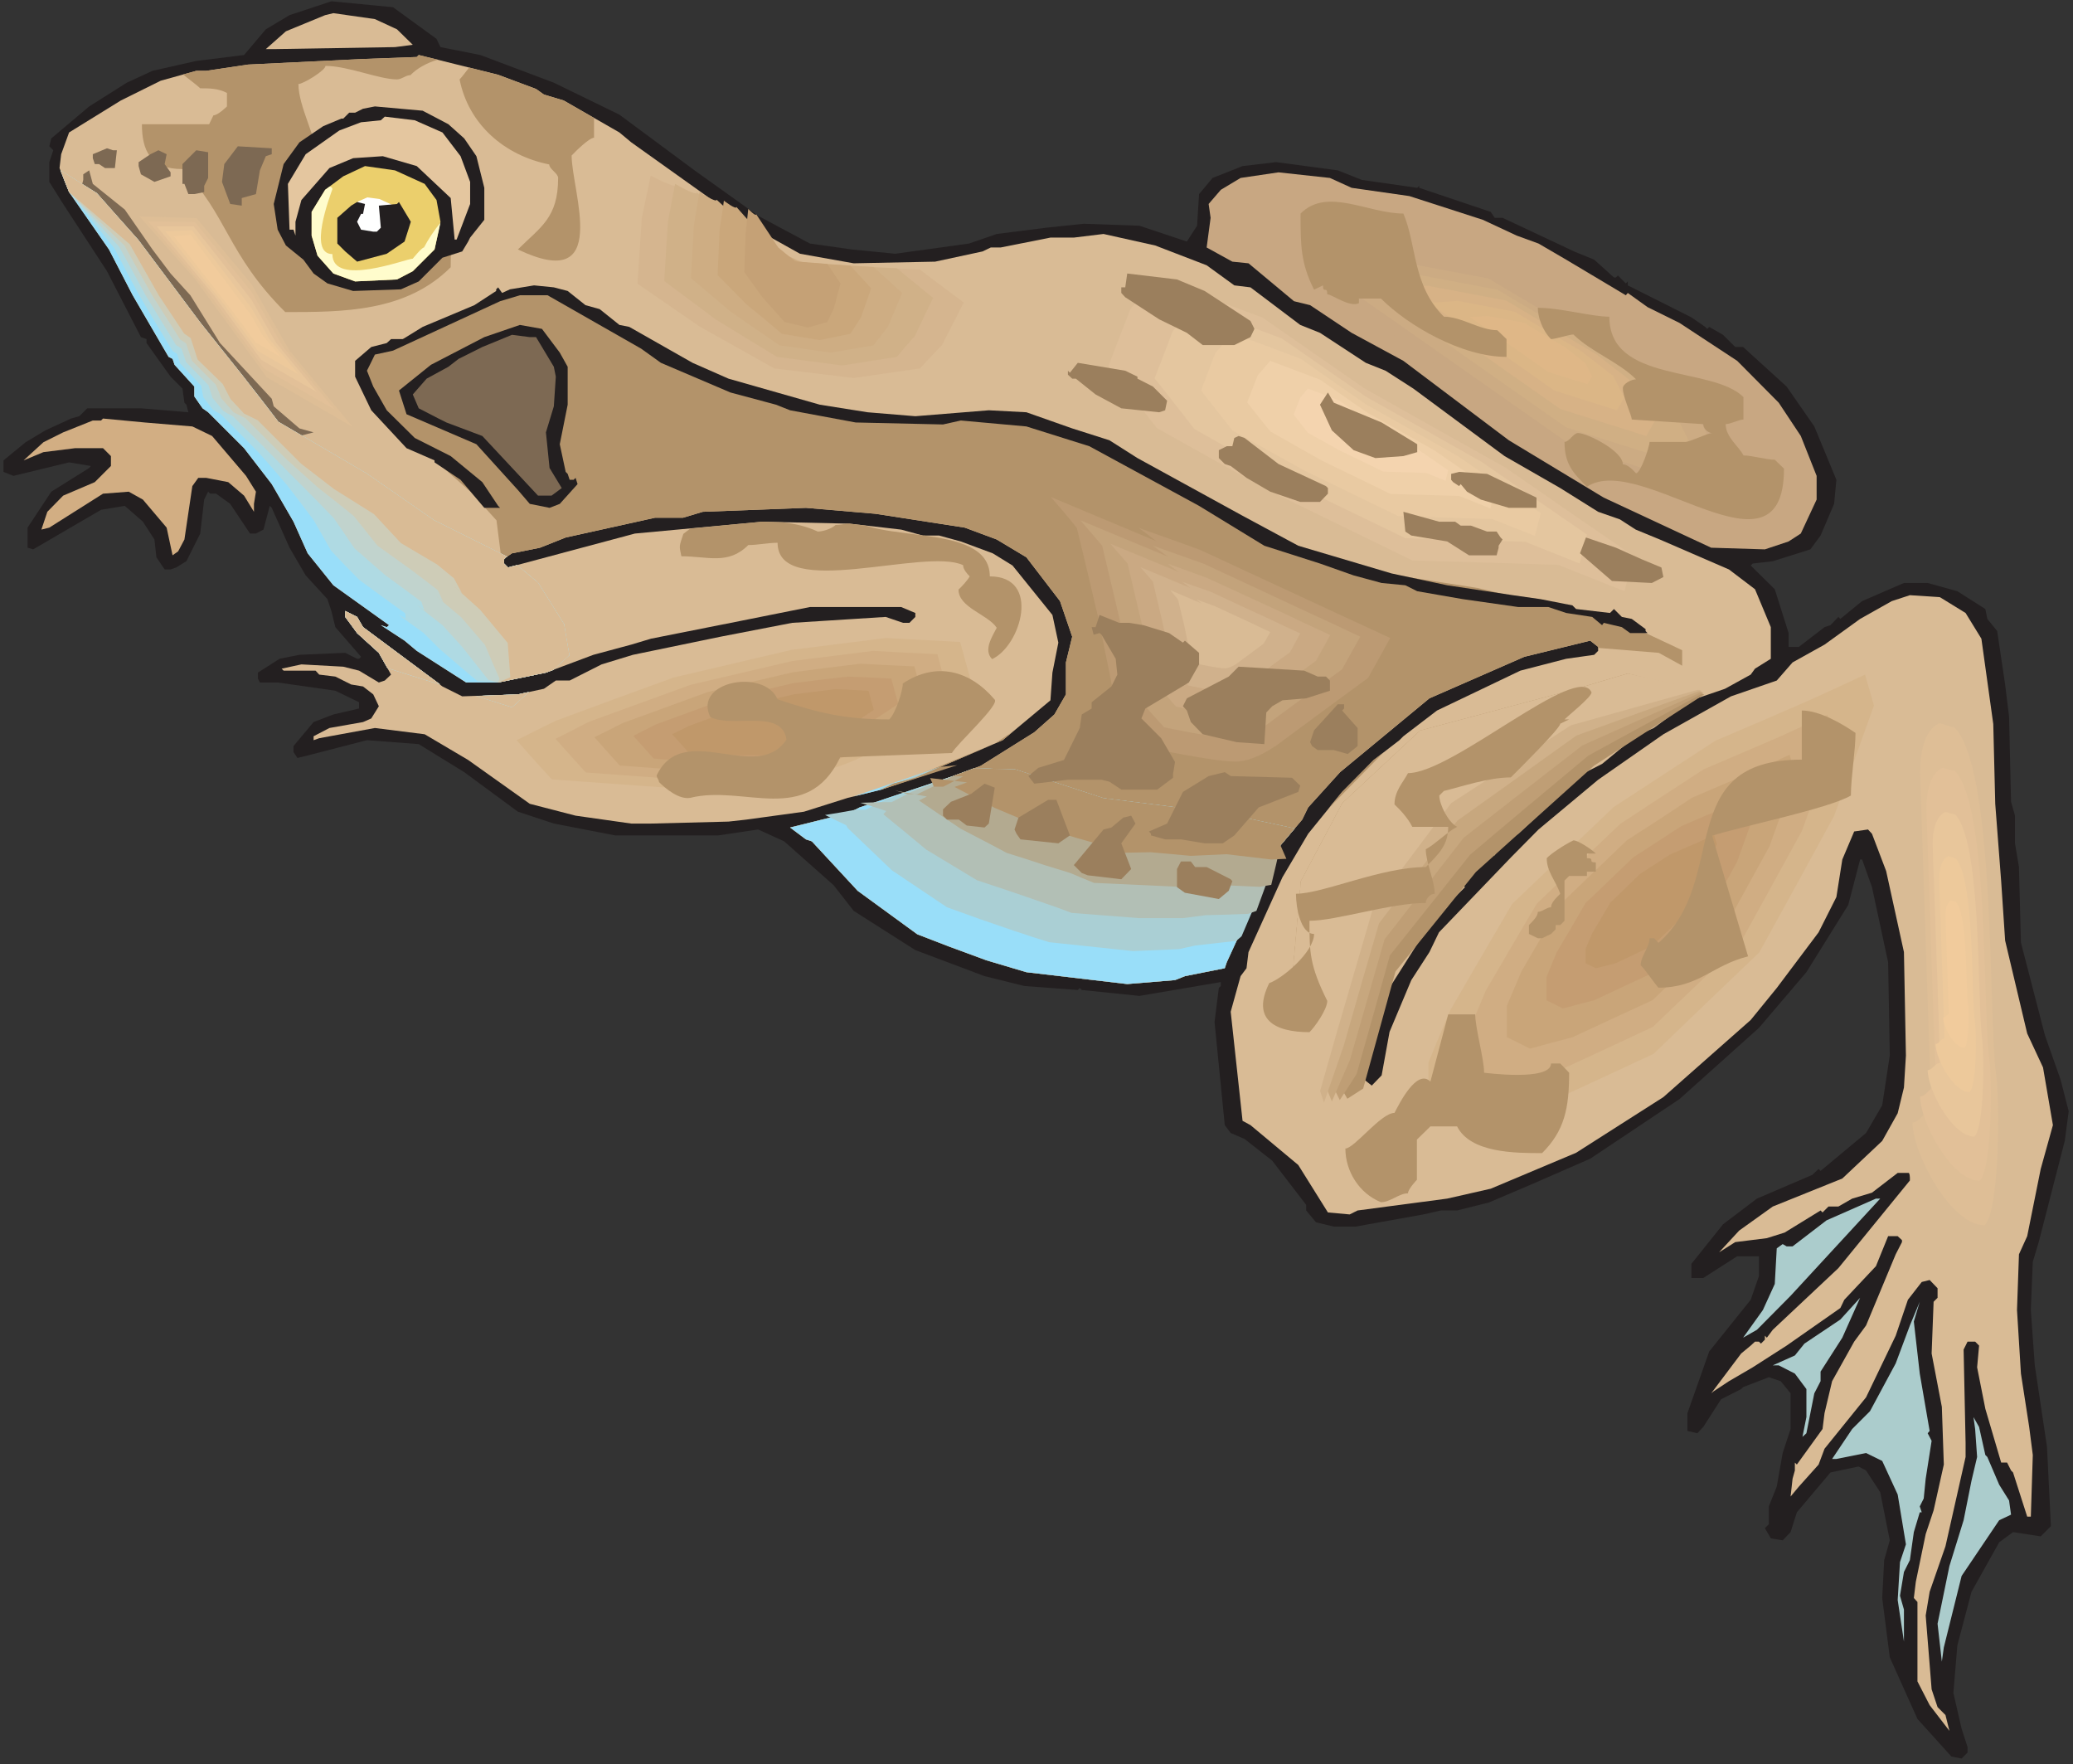 <?xml version="1.0" encoding="UTF-8" standalone="no"?>
<!-- Created with Inkscape (http://www.inkscape.org/) -->

<svg
   xmlns:dc="http://purl.org/dc/elements/1.1/"
   xmlns:cc="http://creativecommons.org/ns#"
   xmlns:rdf="http://www.w3.org/1999/02/22-rdf-syntax-ns#"
   xmlns:svg="http://www.w3.org/2000/svg"
   xmlns="http://www.w3.org/2000/svg"
   xmlns:sodipodi="http://sodipodi.sourceforge.net/DTD/sodipodi-0.dtd"
   xmlns:inkscape="http://www.inkscape.org/namespaces/inkscape"
   id="svg7949"
   version="1.1"
   inkscape:version="0.48.1 "
   width="318.75"
   height="271.25"
   xml:space="preserve"
   sodipodi:docname="Frog_12.pdf"><rect width="100%" height="100%" fill="#333333" stroke="none"/><defs
     id="defs7953" /><sodipodi:namedview
     pagecolor="#ffffff"
     bordercolor="#666666"
     borderopacity="1"
     objecttolerance="10"
     gridtolerance="10"
     guidetolerance="10"
     inkscape:pageopacity="0"
     inkscape:pageshadow="2"
     inkscape:window-width="640"
     inkscape:window-height="480"
     id="namedview7951"
     showgrid="false"
     inkscape:zoom="1.0728111"
     inkscape:cx="159.375"
     inkscape:cy="135.625"
     inkscape:window-x="350"
     inkscape:window-y="91"
     inkscape:window-maximized="0"
     inkscape:current-layer="g7957" /><g
     id="g7957"
     inkscape:groupmode="layer"
     inkscape:label="Frog_12"
     transform="matrix(1.25,0,0,-1.25,0,271.25)"><g
       id="g7959"
       transform="scale(0.24,0.24)"><path
         d="m 223.734,884.246 2.028,-4.223 20.437,-4.05 37.664,-14.188 33.614,-16.383 38.507,-28.539 32.598,-23.308 26.52,-14.188 21.449,-3.039 22.297,-2.195 37.832,5.234 14.187,4.899 25.336,3.211 19.254,2.027 28.547,-1.016 24.32,-8.105 5.235,8.105 1.015,16.215 6.926,8.274 15.367,6.082 17.231,2.023 31.582,-4.219 12.332,-4.898 28.375,-4.055 1.011,1.016 0,-1.016 36.653,-12.328 2.027,-3.039 4.055,0 36.648,-17.227 10.305,-4.222 10.133,-9.121 1.015,0 1.012,1.015 -1.012,1.012 5.067,-5.066 1.012,1.011 0,-2.023 32.597,-16.383 7.094,-4.898 1.016,-1.012 1.011,1.012 7.094,-4.055 6.25,-6.246 4.055,0 22.293,-20.27 14.187,-20.433 11.317,-27.36 -1.18,-12.328 -6.926,-16.215 -5.234,-7.093 -19.258,-6.078 -10.301,-1.184 -1.015,-1.012 12.332,-12.16 7.093,-22.461 0,-7.094 5.235,0 13.175,10.133 3.04,1.012 4.054,4.223 1.012,-1.012 11.148,9.121 21.45,9.285 12.164,0 15.194,-4.219 14.36,-9.121 1.02,-5.066 5.06,-6.25 4.06,-27.36 2.02,-16.382 1.02,-43.739 2.02,-7.093 0,-14.188 2.03,-12.16 1.01,-38.676 12.33,-47.625 7.94,-22.461 4.22,-16.383 -2.02,-15.199 -13.35,-51.847 -3.04,-10.133 -1.01,-24.66 2.03,-28.372 6.25,-41.714 2.02,-40.703 -5.23,-5.235 -14.19,2.195 -7.1,-5.234 -14.18,-25.336 -7.27,-27.527 -2.02,-24.32 4.22,-18.406 3.04,-9.289 0,-2.871 -3.04,-3.043 -5.23,1.016 -17.403,19.254 -14.187,31.582 -3.883,30.398 1.012,19.422 2.871,10.133 -4.899,24.656 -7.261,11.148 -3.887,2.028 -14.355,-3.043 -17.227,-20.434 -3.211,-10.133 -4.055,-4.222 -6.078,1.012 -3.039,5.238 2.024,2.027 0,9.117 4.054,10.133 3.039,17.227 4.055,12.328 0,18.242 -5.066,6.246 -6.082,2.027 -13.172,-5.066 -1.016,-1.012 -10.301,-5.234 -9.121,-14.188 -3.039,-3.21 -5.066,1.183 0,9.121 11.144,31.582 21.282,26.516 4.222,12.156 0,10.133 -11.144,0 -17.399,-11.145 -6.082,0 0,7.262 16.215,20.266 17.398,13.176 28.375,12.16 3.211,3.039 1.012,-1.016 23.309,19.422 8.277,14.187 3.883,25.504 -0.844,47.793 -8.277,38.508 -5.067,14.184 -1.011,0 -6.082,-23.305 -21.45,-34.453 -24.324,-28.543 -40.703,-36.477 -45.773,-30.57 -30.571,-13.344 -21.449,-9.117 -16.215,-4.055 -8.277,0 -8.953,-2.027 -34.793,-6.246 -11.149,0 -9.117,2.195 -5.07,6.078 0,2.872 -17.395,22.632 -14.187,11.145 -7.094,3.039 -3.043,4.055 -5.234,52.863 2.195,17.394 1.016,1.012 0,2.028 -41.719,-7.094 -29.559,3.039 -1.015,1.015 -1.012,-1.015 -27.363,2.027 -20.438,5.067 -35.469,13.343 -31.582,20.098 -10.304,13.172 -25.336,22.461 -13.344,6.082 -20.434,-3.039 -52.867,0 -31.418,6.078 -18.41,6.078 -27.531,20.27 -23.305,14.355 -26.519,2.023 -31.414,-8.105 -4.223,-1.012 -2.027,3.039 0,3.039 10.3,12.329 10.137,3.886 13.172,3.039 0,3.207 -12.16,5.914 -29.559,4.223 -9.121,0 -1.012,2.024 0,3.042 11.149,7.09 10.133,2.028 23.476,1.015 6.082,-3.043 1.012,0 1.016,1.016 -13.176,15.199 -2.028,8.274 -2.027,6.082 -11.144,12.16 -8.278,14.187 -9.121,20.434 -1.012,1.012 -3.21,-12.157 -3.883,-2.027 -3.043,0 -10.133,15.199 -7.262,5.235 -3.043,0 -1.011,1.015 -2.028,-4.054 -2.027,-17.395 -7.094,-14.187 -5.234,-3.211 -2.871,-1.012 -3.043,0 -4.219,6.25 -1.016,9.117 -5.91,9.121 -9.289,8.106 L 51.797,642.91 17,622.641 l -2.871,0.847 0,10.301 12.16,18.41 19.426,12.156 0.844,1.016 -11.148,1.856 -28.543,-6.922 -5.066,2.027 0,5.91 11.316,9.289 10.133,6.078 13.176,6.082 4.223,1.18 4.051,4.055 27.531,0 24.324,-2.028 -1.016,3.887 -1.012,1.012 -1.016,7.262 -6.078,6.082 -12.332,17.222 0,2.028 -2.871,1.015 -17.395,33.778 -22.465,34.453 -7.094,11.312 0,10.133 2.027,6.082 -2.027,2.027 1.012,4.051 19.426,16.383 19.254,12.16 13.176,6.082 22.46,5.067 24.493,3.039 11.148,13.172 12.16,7.261 21.449,7.094 31.586,-3.039 22.293,-16.215 0,0"
         style="fill:#231f20;fill-opacity:1;fill-rule:nonzero;stroke:none"
         id="path7961" /><path
         d="m 203.469,889.145 8.105,-7.938 -9.121,-1.184 -61.14,-1.011 -5.067,0 10.301,9.121 20.101,8.273 4.223,1.016 21.281,-3.043 11.317,-5.234 0,0"
         style="fill:#d9bb95;fill-opacity:1;fill-rule:nonzero;stroke:none"
         id="path7963" /><path
         d="m 274.746,858.578 4.051,-2.871 10.137,-3.043 28.543,-16.379 6.082,-5.066 57.086,-40.703 29.39,-16.383 27.531,-4.899 41.719,0.848 24.32,5.234 4.223,2.028 5.067,0 25.503,5.066 11.993,0 15.203,1.856 26.515,-5.911 26.348,-10.132 14.188,-10.301 8.277,-1.016 25.504,-19.254 10.133,-4.05 23.48,-15.372 10.133,-4.05 14.187,-9.121 46.786,-34.621 28.543,-16.383 19.425,-12.16 11.149,-3.883 8.105,-5.235 12.328,-5.07 35.473,-15.367 13.34,-10.133 8.109,-19.422 0,-16.215 -8.109,-5.066 -2.195,-3.039 -13.172,-7.262 -17.231,-5.91 -19.254,-14.188 -9.289,-4.222 -17.226,-14.188 -10.305,-5.234 -32.598,-30.566 -7.093,-3.887 -2.028,-2.028 0,-2.023 -1.012,1.012 -2.027,-4.223 -1.015,1.016 -12.161,-12.16 -3.207,-3.043 0,-1.012 1.18,-1.012 -5.066,-5.066 -4.055,-2.028 1.016,-1.015 -1.016,-2.028 -4.219,-4.218 -1.015,1.179 -26.348,-41.543 -8.109,-22.293 -3.04,-21.449 4.055,-3.211 5.067,5.235 4.054,22.293 11.149,26.515 9.289,14.356 4.898,10.133 36.82,38.339 14.188,14.356 30.57,25.5 33.442,23.308 34.625,19.422 23.476,8.106 8.11,9.289 16.382,9.121 18.243,13.172 16.214,9.121 9.29,3.039 15.367,-1.016 13.178,-8.105 8.1,-13.172 6.09,-43.742 1.01,-40.871 3.04,-39.688 2.03,-30.398 11.31,-47.629 8.11,-17.395 5.07,-29.554 -6.25,-22.461 -6.93,-34.453 -4.22,-9.289 -1.01,-28.543 2.02,-32.594 4.23,-27.36 1.85,-14.355 -1.01,-31.582 -1.86,0 -7.26,22.629 -1.01,1.015 -2.03,4.051 -3.04,0 -8.11,27.532 -4.22,21.277 1.01,11.148 -2.02,2.028 -3.89,0 -2.02,-4.055 1.01,-47.793 0,-7.266 L 997.133,111.762 989.027,88.453 987,76.293 l 3.039,-37.828 3.043,-9.121 4.051,-4.051 2.027,-8.109 -10.133,13.176 -6.25,12.156 0,40.703 -1.855,2.027 1.012,8.273 5.066,24.488 4.055,12.16 5.234,23.477 -1.012,29.554 -5.238,27.36 1.016,26.515 2.027,2.028 0,4.898 -4.055,4.223 -4.054,-1.016 -7.094,-9.117 -6.25,-18.41 -15.199,-31.582 -21.282,-26.348 -3.039,-8.105 -10.136,-11.317 -4.223,-5.066 1.016,9.121 1.179,4.222 0,4.051 1.016,-1.011 13.172,18.238 1.015,8.109 3.883,16.379 11.317,20.27 6.082,8.273 15.199,36.481 3.211,6.25 0,1.011 -2.195,2.028 -4.899,0 -6.25,-15.371 -16.215,-17.223 -2.027,-4.223 -27.531,-19.254 -17.395,-11.148 -12.16,-7.094 -7.941,-5.234 -1.18,-1.012 15.367,20.434 4.899,4.054 2.195,2.028 2.027,0 1.016,-1.016 2.027,2.027 0,2.028 1.012,-1.012 3.039,4.051 33.613,31.582 36.653,44.926 0,3.882 -6.25,0 -13.176,-10.132 -10.133,-3.039 -7.094,-4.055 -5.066,0 -3.043,-3.039 -1.012,1.011 -18.41,-11.316 -9.121,-2.871 -16.215,-2.023 -8.277,-5.239 10.304,11.149 17.227,12.328 35.641,14.355 20.437,19.254 7.938,14.184 3.207,13.176 1.015,16.382 -1.015,53.028 -9.122,41.547 -7.261,19.086 -2.028,2.195 -7.093,-1.016 -6.078,-14.355 -3.043,-19.25 -9.118,-18.074 -21.453,-28.54 -13.343,-16.382 -44.758,-39.52 -44.758,-28.543 -43.746,-18.406 -22.297,-5.066 -45.938,-6.083 -4.054,-2.027 -11.149,1.016 -15.199,24.32 -24.492,20.434 -4.055,2.195 -6.078,55.902 5.066,18.239 3.04,4.054 1.015,8.274 17.395,38.34 13.175,22.293 17.395,21.449 16.215,16.379 13.176,10.132 2.027,2.028 17.227,13.176 42.734,20.433 23.476,6.078 14.356,2.028 2.027,2.027 0,2.027 -4.054,3.207 -33.782,-8.273 -48.64,-21.281 -45.774,-37.828 -16.383,-18.075 -3.039,-6.246 -11.148,-13.176 -27.531,-59.953 -1.016,-3.039 -20.433,-4.054 -5.071,-2.028 -24.488,-2.023 -51.684,6.078 -20.437,6.078 -19.254,7.094 -16.215,6.25 -30.574,22.293 -23.477,25.332 -3.039,1.015 -8.105,6.079 20.433,5.066 4.899,0 10.304,5.234 47.797,16.047 14.192,5.235 27.527,17.226 10.305,9.121 5.91,10.301 0,16.383 3.211,13.172 -6.25,18.242 -17.227,22.461 -15.203,9.117 -16.383,6.082 -45.773,7.094 -35.637,3.039 -52.867,-2.027 -10.133,-3.04 -14.355,0 -45.774,-10.132 -13.175,-5.235 -14.356,-2.871 -3.039,-2.027 -1.016,-1.016 0,-2.195 2.028,-2.027 65.027,17.398 65.367,6.078 44.758,-1.012 26.348,-3.039 11.148,-3.043 8.274,0 11.148,-3.039 16.383,-6.078 10.137,-6.25 20.437,-25.332 3.039,-14.187 -3.039,-15.368 -1.016,-14.187 -24.488,-20.438 -44.762,-19.25 -11.316,-3.042 -6.078,-3.04 -17.231,-4.222 -22.46,-7.094 -29.559,-4.051 -9.121,-1.015 -39.692,-1.012 -10.132,0 -28.547,4.055 -23.477,6.078 -31.586,22.461 -22.293,13.175 -25.504,3.207 -28.543,-5.234 -2.875,-1.016 0,2.028 8.11,4.222 17.226,3.04 4.223,1.859 3.887,6.25 -2.871,6.078 -5.239,4.055 -6.078,1.011 -8.109,4.055 -8.274,1.012 -1.859,2.027 -16.383,0 -1.015,1.012 10.136,2.195 21.45,-1.179 8.105,-2.028 10.137,-6.078 3.039,1.012 3.211,3.039 -6.25,11.148 -11.149,10.133 -6.082,8.274 0,3.039 6.082,-3.039 3.039,-5.235 40.707,-30.398 10.133,-5.067 28.543,1.012 13.344,2.871 6.082,4.223 7.094,0 16.382,8.273 16.047,4.899 44.926,9.289 36.652,7.093 47.969,3.04 8.949,-3.04 3.211,0 3.039,3.04 0,2.027 -7.261,3.039 -46.785,0 -35.469,-7.094 -45.942,-9.117 -10.132,-3.039 -19.426,-5.238 -24.32,-9.118 -24.493,-5.066 -16.382,0 -25.336,16.211 -6.25,5.234 -12.161,7.938 3.039,-1.012 1.184,1.012 -28.543,20.437 -13.176,16.383 -7.261,16.211 -11.149,19.254 -14.187,18.41 -18.41,18.406 -2.872,2.028 -4.222,6.078 0,5.066 -10.133,11.149 -1.016,3.039 -2.027,1.015 -18.41,31.582 -12.16,23.473 -20.438,29.387 -4.899,12.328 0.848,7.094 4.051,11.148 26.52,16.379 20.438,10.137 18.238,5.066 5.071,0 21.449,3.207 58.945,2.871 27.532,1.012 1.015,1.016 40.703,-10.133 19.426,-7.262 0,0"
         style="fill:#d9bb95;fill-opacity:1;fill-rule:nonzero;stroke:none"
         id="path7965" /><path
         d="m 240.457,869.555 c -1.859,-2.364 -3.715,-4.899 -4.898,-6.082 4.562,-22.969 22.972,-39.012 45.941,-43.571 0,-2.363 4.563,-4.562 4.563,-6.925 0,-20.602 -9.122,-25.164 -20.61,-36.649 48.137,-22.969 27.531,29.727 27.531,48.133 2.196,2.363 9.121,9.121 11.489,9.121 0,2.363 0,5.91 0,10.133 l -15.539,8.949 -10.137,3.043 -4.051,2.871 0,0 -19.426,7.262 -14.863,3.715 0,0 z M 93.852,866.008 c 3.039,-2.535 6.418,-4.899 8.781,-7.094 4.562,0 9.121,0 13.683,-2.363 l 0,-6.926 c 0,0 -4.562,-4.559 -6.925,-4.559 l -2.196,-4.562 -34.457,0 c 0,-13.68 4.559,-22.965 20.605,-22.965 22.972,-22.801 22.972,-43.574 52.867,-73.297 29.727,0 61.816,0 84.789,22.969 0,13.68 2.363,36.648 -11.484,43.57 -6.926,13.68 -45.774,13.68 -57.258,13.68 0,9.121 -9.293,25.164 -9.293,36.648 2.367,0 13.851,6.926 13.851,9.289 11.485,0 27.532,-6.925 36.653,-6.925 2.363,0 4.558,2.199 6.926,2.199 3.207,3.375 8.273,6.246 14.015,7.933 l -9.793,2.368 -1.015,-1.016 -27.532,-1.012 -58.945,-2.871 -21.449,-3.207 -5.071,0 -6.753,-1.859"
         style="fill:#b3936a;fill-opacity:1;fill-rule:nonzero;stroke:none"
         id="path7967" /><path
         d="m 573.531,775.82 -15.879,-18.574 -13.172,-34.625 29.051,-37.152 66.547,-37.324 87.828,-42.559 87.828,-2.703 39.86,-15.875 5.238,21.277 -77.019,53.203 -85.125,47.793 -61.313,42.559 -63.844,23.98"
         style="fill:#d9bb95;fill-opacity:1;fill-rule:nonzero;stroke:none"
         id="path7969" /><path
         d="m 592.953,761.637 c -4.558,-5.239 -9.121,-10.473 -13.512,-15.707 -3.882,-9.797 -7.601,-19.59 -11.316,-29.387 8.277,-10.641 16.555,-21.109 24.828,-31.75 18.75,-10.473 37.668,-21.109 56.582,-31.582 24.828,-12.16 49.656,-24.152 74.485,-36.313 25,-0.671 49.828,-1.347 74.656,-2.195 11.316,-4.558 22.633,-8.949 33.949,-13.508 1.52,5.91 3.039,11.989 4.559,18.071 -21.957,15.031 -43.743,30.062 -65.532,45.261 -24.152,13.508 -48.304,27.02 -72.461,40.7 -17.226,11.992 -34.625,23.984 -52.019,36.144 -18.074,6.754 -36.145,13.508 -54.219,20.266"
         style="fill:#debf9a;fill-opacity:1;fill-rule:nonzero;stroke:none"
         id="path7971" /><path
         d="m 612.207,747.449 c -3.715,-4.222 -7.43,-8.613 -11.144,-13.004 -3.043,-7.937 -6.083,-16.043 -9.29,-24.152 6.922,-8.613 13.68,-17.395 20.434,-26.008 15.539,-8.781 31.078,-17.394 46.617,-26.176 20.438,-9.964 41.043,-19.761 61.481,-29.726 20.437,-0.676 41.043,-1.348 61.48,-1.856 9.289,-3.714 18.578,-7.429 27.867,-11.148 1.352,4.898 2.536,9.797 3.719,14.863 -17.906,12.328 -35.976,24.824 -53.879,37.156 -19.933,11.313 -39.863,22.461 -59.625,33.606 -14.355,9.965 -28.543,19.762 -42.898,29.726 -14.864,5.575 -29.727,11.145 -44.762,16.719"
         style="fill:#e4c69f;fill-opacity:1;fill-rule:nonzero;stroke:none"
         id="path7973" /><path
         d="m 631.633,733.434 c -2.871,-3.547 -5.91,-6.926 -8.785,-10.305 -2.364,-6.418 -4.895,-12.664 -7.262,-19.082 5.406,-6.758 10.641,-13.68 16.047,-20.438 12.16,-6.754 24.32,-13.679 36.652,-20.433 16.043,-7.77 32.09,-15.707 48.305,-23.477 16.047,-0.508 32.09,-1.011 48.137,-1.519 7.433,-2.871 14.695,-5.742 21.957,-8.614 1.011,3.887 2.027,7.77 3.039,11.653 -14.188,9.797 -28.375,19.422 -42.563,29.219 -15.539,8.781 -31.078,17.562 -46.785,26.347 -11.148,7.766 -22.465,15.535 -33.609,23.473 -11.657,4.39 -23.481,8.781 -35.133,13.176"
         style="fill:#e9caa2;fill-opacity:1;fill-rule:nonzero;stroke:none"
         id="path7975" /><path
         d="m 651.055,719.246 c -2.196,-2.535 -4.391,-5.066 -6.418,-7.433 -1.856,-4.727 -3.547,-9.29 -5.403,-13.848 3.883,-5.067 7.938,-9.965 11.821,-14.86 8.785,-5.07 17.734,-9.964 26.519,-15.031 11.653,-5.574 23.477,-11.316 35.129,-17.058 11.656,-0.34 23.481,-0.676 35.133,-1.012 5.406,-2.027 10.641,-4.223 16.047,-6.418 0.676,2.871 1.351,5.742 2.027,8.613 -10.305,7.09 -20.605,14.184 -30.91,21.278 -11.316,6.418 -22.633,12.668 -33.949,19.086 -8.278,5.742 -16.383,11.312 -24.492,17.054 -8.614,3.211 -17.059,6.418 -25.504,9.629"
         style="fill:#efd0a9;fill-opacity:1;fill-rule:nonzero;stroke:none"
         id="path7977" /><path
         d="m 670.313,705.059 -3.887,-4.727 -3.379,-8.613 7.266,-9.289 16.718,-9.289 21.957,-10.641 21.957,-0.676 9.965,-4.054 1.352,5.406 -19.422,13.34 -21.281,11.824 -15.204,10.64 -16.042,6.079"
         style="fill:#f4d4af;fill-opacity:1;fill-rule:nonzero;stroke:none"
         id="path7979" /><path
         d="m 257.18,616.227 -2.703,21.277 -13.176,14.523 -21.281,18.746 -23.985,19.93 -9.289,19.93 5.238,13.34 26.684,11.992 33.273,15.875 23.817,4.055 23.984,-11.993 43.914,-23.98 47.797,-17.227 37.328,-10.64 53.203,-4.055 31.926,2.703 27.867,-6.754 47.797,-19.929 59.793,-33.27 47.969,-18.578 59.789,-9.289 57.09,-13.344 25.336,-7.937 22.633,-10.637 0,-7.938 -11.993,6.586 -31.078,2.532 0,0.507 -4.054,3.207 -33.782,-8.273 -48.64,-21.281 -45.774,-37.828 -16.383,-18.075 -3.039,-6.246 -11.148,-13.176 -27.531,-59.953 -1.016,-3.039 -20.433,-4.054 -5.071,-2.028 -24.488,-2.023 -51.684,6.078 -20.437,6.078 -19.254,7.094 -16.215,6.25 -30.574,22.293 -23.477,25.332 -3.039,1.015 -8.105,6.079 20.433,5.066 4.899,0 10.304,5.234 47.797,16.047 14.192,5.235 27.527,17.226 10.305,9.121 5.91,10.301 0,16.383 3.211,13.172 -6.25,18.242 -17.227,22.461 -15.203,9.117 -16.383,6.082 -45.773,7.094 -35.637,3.039 -52.867,-2.027 -10.133,-3.04 -14.355,0 -45.774,-10.132 -13.175,-5.235 -14.356,-2.871 -3.039,-2.027 -1.016,-1.016 0,-1.011 -1.179,-0.336 0,0 z m 451.808,-97.789 -4.898,-3.715 -16.215,-16.379 -7.094,-8.614 28.207,28.708 0,0 z m -246.425,-14.692 6.585,1.859 38.512,16.551 -45.097,-18.41 0,0 z m 47.628,19.59 3.719,1.519 5.235,4.391 -8.954,-5.91"
         style="fill:#b3936a;fill-opacity:1;fill-rule:nonzero;stroke:none"
         id="path7981" /><path
         d="m 586.875,634.801 -10.641,8.109 37.325,-13.344 74.488,-34.621 39.859,-18.578 -13.343,-23.98 -50.5,-37.157 c 0,0 -16.047,-13.343 -29.223,-13.343 -13.34,0 -50.668,7.941 -50.668,7.941 l -21.281,23.981 -10.641,53.199 -13.176,55.902 -15.875,18.578 63.676,-26.687"
         style="fill:#b3936a;fill-opacity:1;fill-rule:nonzero;stroke:none"
         id="path7983" /><path
         d="m 592.617,626.863 c -3.043,2.367 -5.914,4.563 -8.953,6.758 10.473,-3.719 21.113,-7.433 31.586,-11.316 21.113,-9.797 42.223,-19.59 63.336,-29.387 11.316,-5.234 22.633,-10.469 33.949,-15.707 -3.715,-6.922 -7.601,-13.68 -11.316,-20.434 -14.356,-10.472 -28.711,-21.113 -42.899,-31.582 0,0 -13.683,-11.316 -25,-11.316 -11.316,0 -42.898,6.758 -42.898,6.758 -6.082,6.754 -12.164,13.508 -18.074,20.265 -3.039,15.2 -6.082,30.231 -9.121,45.262 -3.715,15.875 -7.43,31.75 -11.317,47.457 -4.222,5.402 -8.781,10.641 -13.344,15.875 17.907,-7.601 35.977,-15.031 54.051,-22.633"
         style="fill:#bc9a73;fill-opacity:1;fill-rule:nonzero;stroke:none"
         id="path7985" /><path
         d="m 598.527,618.926 c -2.531,1.859 -5.066,3.715 -7.601,5.574 8.785,-3.039 17.398,-6.25 26.179,-9.289 17.399,-8.106 34.797,-16.211 52.192,-24.32 9.289,-4.223 18.578,-8.614 27.871,-13.004 -3.043,-5.574 -6.25,-11.145 -9.293,-16.719 -11.82,-8.613 -23.645,-17.395 -35.469,-26.008 0,0 -11.148,-9.289 -20.437,-9.289 -9.289,0 -35.297,5.574 -35.297,5.574 -5.07,5.571 -9.969,11.145 -15.035,16.719 -2.364,12.328 -4.899,24.824 -7.43,37.152 -3.043,13.176 -6.25,26.18 -9.289,39.184 -3.719,4.391 -7.434,8.613 -11.148,13.004 14.863,-6.25 29.726,-12.328 44.757,-18.578"
         style="fill:#c3a37b;fill-opacity:1;fill-rule:nonzero;stroke:none"
         id="path7987" /><path
         d="m 604.27,610.988 c -2.028,1.352 -3.883,2.871 -5.911,4.391 6.926,-2.531 13.68,-4.895 20.438,-7.43 13.68,-6.25 27.359,-12.668 41.043,-18.914 7.262,-3.547 14.695,-6.926 21.957,-10.305 -2.367,-4.39 -4.899,-8.781 -7.262,-13.171 -9.293,-6.754 -18.582,-13.68 -27.871,-20.434 0,0 -8.781,-7.434 -16.043,-7.434 -7.433,0 -27.871,4.391 -27.871,4.391 -3.883,4.391 -7.77,8.785 -11.652,13.176 -2.028,9.793 -3.887,19.59 -5.914,29.387 -2.364,10.132 -4.899,20.433 -7.262,30.734 -2.871,3.379 -5.91,6.758 -8.781,10.133 11.652,-4.895 23.476,-9.625 35.129,-14.524"
         style="fill:#caa983;fill-opacity:1;fill-rule:nonzero;stroke:none"
         id="path7989" /><path
         d="m 610.012,602.883 c -1.352,1.183 -2.871,2.195 -4.223,3.207 4.899,-1.688 9.965,-3.543 14.863,-5.235 9.969,-4.726 19.934,-9.289 29.899,-13.847 5.234,-2.535 10.64,-5.067 15.875,-7.43 -1.688,-3.211 -3.547,-6.418 -5.235,-9.629 -6.757,-4.898 -13.511,-9.965 -20.269,-14.863 0,0 -6.418,-5.402 -11.824,-5.402 -5.235,0 -20.098,3.207 -20.098,3.207 -2.871,3.211 -5.742,6.418 -8.613,9.629 -1.352,7.093 -2.703,14.187 -4.223,21.277 -1.691,7.433 -3.547,14.863 -5.238,22.293 -2.196,2.535 -4.391,5.066 -6.418,7.433 8.445,-3.546 17.058,-7.093 25.504,-10.64"
         style="fill:#d0b18c;fill-opacity:1;fill-rule:nonzero;stroke:none"
         id="path7991" /><path
         d="m 615.754,594.945 -2.531,2.028 9.289,-3.379 18.578,-8.614 9.965,-4.73 -3.375,-5.91 -12.5,-9.289 c 0,0 -4.055,-3.375 -7.434,-3.375 -3.207,0 -12.668,2.023 -12.668,2.023 l -5.234,5.914 -2.703,13.34 -3.375,14.02 -3.887,4.726 15.875,-6.754"
         style="fill:#d9bb95;fill-opacity:1;fill-rule:nonzero;stroke:none"
         id="path7993" /><path
         d="m 437.395,495.977 44.589,15.199 0,0 -12.836,-5.571 -11.316,-3.042 -6.078,-3.04 -14.359,-3.546 0,0 z m 61.988,14.523 -10.981,-4.051 -47.797,-16.047 -10.304,-5.234 -4.899,0 -20.433,-5.066 8.105,-6.079 3.039,-1.015 23.477,-25.332 30.574,-22.293 16.215,-6.25 19.254,-7.094 20.437,-6.078 51.684,-6.078 24.488,2.023 5.071,2.028 20.433,4.054 1.016,3.039 27.531,59.953 7.262,8.614 -35.469,7.601 -62.492,7.938 -45.098,14.695 -21.113,0.672"
         style="fill:#99def9;fill-opacity:1;fill-rule:nonzero;stroke:none"
         id="path7995" /><path
         d="m 450.57,500.031 c 10.473,3.715 20.946,7.43 31.414,11.145 l 0,0 c -4.222,-1.856 -8.613,-3.715 -12.836,-5.571 -3.714,-1.015 -7.597,-2.027 -11.316,-3.042 -2.027,-1.012 -4.051,-2.024 -6.078,-3.04 -0.34,0.168 -0.844,0.34 -1.184,0.508 l 0,0 z m 48.813,10.469 c -3.547,-1.348 -7.262,-2.699 -10.981,-4.051 -11.484,-4.054 -22.968,-8.105 -34.621,-12.16 -3.379,-1.687 -6.758,-3.379 -10.136,-5.066 -1.688,0 -3.379,0 -5.067,0 -5.234,-1.016 -10.473,-1.86 -15.707,-2.703 3.715,-1.856 7.262,-3.547 10.809,-5.235 0.34,-0.508 0.508,-0.844 0.675,-1.351 7.602,-7.262 15.204,-14.524 22.801,-21.786 9.461,-6.25 18.75,-12.668 28.207,-18.918 5.742,-2.027 11.657,-4.222 17.399,-6.246 5.742,-2.027 11.484,-3.886 17.226,-5.914 5.914,-2.023 11.825,-3.882 17.735,-5.742 14.187,-1.519 28.543,-3.039 43.07,-4.558 7.77,0.339 15.707,0.675 23.477,1.011 2.871,0.676 5.574,1.184 8.445,1.86 6.926,0.843 14.019,1.519 20.945,2.363 0.844,0.844 1.856,1.519 2.703,2.367 6.586,15.367 13.34,31.074 19.93,46.609 2.363,2.872 4.898,5.747 7.262,8.614 -11.825,2.535 -23.645,5.07 -35.469,7.601 -20.773,2.703 -41.719,5.407 -62.492,7.938 -15.035,4.898 -29.899,9.797 -45.098,14.695 -6.926,0.168 -14.019,0.504 -21.113,0.672"
         style="fill:#aacfd4;fill-opacity:1;fill-rule:nonzero;stroke:none"
         id="path7997" /><path
         d="m 463.914,504.086 c 6.078,2.363 11.992,4.727 18.07,7.09 l 0,0 c -4.222,-1.856 -8.613,-3.715 -12.836,-5.571 -3.714,-1.015 -7.597,-2.027 -11.316,-3.042 -2.027,-1.012 -4.051,-2.024 -6.078,-3.04 4.051,1.52 8.105,3.04 12.16,4.563 l 0,0 z m 35.469,6.414 c 7.094,-0.168 14.187,-0.504 21.113,-0.672 15.199,-4.898 30.063,-9.797 45.098,-14.695 20.773,-2.531 41.719,-5.235 62.492,-7.938 11.824,-2.531 23.644,-5.066 35.469,-7.601 -2.364,-2.867 -4.899,-5.742 -7.262,-8.614 -4.055,-11.144 -8.277,-22.292 -12.332,-33.605 -1.352,-0.508 -2.871,-1.016 -4.223,-1.52 -7.261,-0.339 -14.523,-0.507 -21.785,-0.675 -3.887,-0.508 -7.769,-1.016 -11.656,-1.52 -7.43,0 -15.031,0 -22.465,0 -11.652,0.844 -23.137,1.856 -34.625,2.699 -4.898,1.86 -9.965,3.719 -15.031,5.407 -5.067,1.687 -10.133,3.547 -15.199,5.234 -6.082,2.027 -12.161,4.055 -18.243,6.082 -8.613,5.234 -17.398,10.469 -26.011,15.703 -7.262,6.082 -14.696,12.16 -21.957,18.074 0.507,0.676 1.015,1.18 1.519,1.688 -4.39,1.519 -8.949,2.871 -13.344,4.223 3.547,0.168 7.266,0.168 10.981,0.335 1.687,0 3.379,0 5.066,0 3.379,1.692 6.758,3.547 10.133,5.239 7.094,2.699 14.188,5.402 21.281,8.105 3.719,1.352 7.434,2.703 10.981,4.051"
         style="fill:#b2bfb5;fill-opacity:1;fill-rule:nonzero;stroke:none"
         id="path7999" /><path
         d="m 477.258,507.969 c 1.519,1.011 3.207,2.195 4.726,3.207 l 0,0 c -4.222,-1.856 -8.613,-3.715 -12.836,-5.571 -3.714,-1.015 -7.597,-2.027 -11.316,-3.042 -2.027,-1.012 -4.051,-2.024 -6.078,-3.04 8.445,2.872 16.891,5.575 25.504,8.446 l 0,0 z m 22.125,2.531 c 7.094,-0.168 14.187,-0.504 21.113,-0.672 15.199,-4.898 30.063,-9.797 45.098,-14.695 20.773,-2.531 41.719,-5.235 62.492,-7.938 11.824,-2.531 23.644,-5.066 35.469,-7.601 -2.364,-2.867 -4.899,-5.742 -7.262,-8.614 -1.52,-6.753 -3.043,-13.507 -4.73,-20.265 -1.86,-0.336 -3.883,-0.676 -5.911,-1.012 -7.433,0.336 -14.863,0.676 -22.297,1.012 -5.066,-0.336 -10.132,-0.844 -15.031,-1.18 -7.261,0.336 -14.355,0.676 -21.621,1.012 -8.613,0.34 -17.226,0.844 -26.008,1.183 -4.054,1.688 -8.277,3.375 -12.164,5.067 -4.39,1.351 -8.781,2.699 -13.172,4.051 -6.418,2.195 -13.007,4.222 -19.425,6.25 -7.77,4.222 -15.707,8.277 -23.477,12.328 -7.262,4.898 -14.355,9.629 -21.449,14.523 1.351,0.676 2.703,1.352 4.055,2.028 -5.407,1.015 -10.813,2.027 -16.215,3.039 2.195,-0.504 4.222,-1.18 6.418,-1.856 1.687,0 3.379,0 4.898,0 3.547,1.688 6.926,3.379 10.301,5.067 2.703,1.519 5.238,2.871 7.937,4.222 3.719,1.352 7.434,2.703 10.981,4.051"
         style="fill:#b3aa90;fill-opacity:1;fill-rule:nonzero;stroke:none"
         id="path8001" /><path
         d="m 490.602,512.023 -8.618,-0.847 0,0 -12.836,-5.571 -11.316,-3.042 -6.078,-3.04 38.848,12.5 0,0 z m 8.781,-1.523 21.113,-0.672 45.098,-14.695 62.492,-7.938 35.469,-7.601 -7.262,-8.614 3.039,-6.921 -7.769,-0.34 -22.969,2.703 -18.242,-0.844 -20.606,1.86 -17.398,-0.34 -9.625,4.558 -11.321,3.211 -20.097,6.25 -21.282,8.949 -20.773,10.809 6.418,2.363 -18.918,2.196 1.859,-4.391 4.899,0 10.133,5.238 -5.239,0.168 10.981,4.051"
         style="fill:#b3936a;fill-opacity:1;fill-rule:nonzero;stroke:none"
         id="path8003" /><path
         d="m 229.816,840.504 8.106,-7.262 6.25,-9.117 4.055,-16.215 0,-16.383 -7.262,-9.117 -1.016,-2.027 -3.039,-5.067 -10.133,-3.211 -12.16,-12.16 -9.121,-4.05 -24.492,-0.844 -13.176,3.883 -7.094,5.066 -5.234,7.094 -8.953,7.261 -4.223,8.106 -2.023,13.176 5.066,20.433 8.106,11.149 12.16,8.273 9.289,3.883 1.016,0 3.039,3.043 3.039,0 4.054,2.027 6.082,1.18 24.489,-2.195 13.175,-6.926 0,0"
         style="fill:#231f20;fill-opacity:1;fill-rule:nonzero;stroke:none"
         id="path8005" /><path
         d="m 226.777,836.285 9.289,-12.16 4.899,-13.176 0,-11.312 -6.926,-18.242 -1.012,0 -2.027,21.281 -17.398,16.383 -17.395,5.066 -15.203,-1.016 -12.16,-5.066 -14.356,-16.383 -3.043,-11.144 0,-7.094 -1.011,3.039 -2.028,0 -0.843,23.477 9.121,15.199 17.226,12.16 11.149,4.223 10.132,1.011 2.028,1.86 15.371,-1.86 14.187,-6.246 0,0"
         style="fill:#e4c69f;fill-opacity:1;fill-rule:nonzero;stroke:none"
         id="path8007" /><path
         d="m 139.285,825.137 -3.039,-1.012 -3.043,-7.262 -2.023,-12.16 -7.266,-2.027 0,-3.887 -5.91,0.848 -4.223,11.312 1.184,9.121 6.926,9.121 17.394,-1.015 0,-3.039"
         style="fill:#7d6953;fill-opacity:1;fill-rule:nonzero;stroke:none"
         id="path8009" /><path
         d="m 59.902,827.164 -1.012,-9.121 -5.07,0 -3.039,2.027 -2.195,0 -1.016,3.039 0,2.028 7.266,3.039 3.039,-1.012 2.027,0 0,0"
         style="fill:#7d6953;fill-opacity:1;fill-rule:nonzero;stroke:none"
         id="path8011" /><path
         d="m 84.391,820.07 3.043,-4.222 0,-2.028 -8.277,-2.871 -6.926,3.887 -1.18,4.223 0,2.023 6.078,4.055 4.055,2.027 4.223,-2.027 -1.016,-5.067 0,0"
         style="fill:#7d6953;fill-opacity:1;fill-rule:nonzero;stroke:none"
         id="path8013" /><path
         d="m 106.688,812.977 -2.028,-4.051 0,-3.211 -5.066,-1.012 -3.039,0 -2.027,5.235 -1.016,0 0,10.132 7.093,7.094 6.083,-1.012 0,-13.175"
         style="fill:#7d6953;fill-opacity:1;fill-rule:nonzero;stroke:none"
         id="path8015" /><path
         d="m 217.656,809.938 6.078,-8.278 2.028,-11.144 -3.039,-14.188 -11.149,-11.144 -8.105,-4.223 -21.453,-1.016 -11.145,4.055 -8.109,9.121 -3.039,10.301 0,12.16 6.925,11.316 9.29,6.922 11.148,5.239 15.367,-2.196 15.203,-6.925 0,0"
         style="fill:#ebcf6c;fill-opacity:1;fill-rule:nonzero;stroke:none"
         id="path8017" /><path
         d="m 200.766,799.297 2.363,-3.379 0.844,-4.391 -1.18,-5.742 -4.563,-4.558 -3.207,-1.688 -8.785,-0.508 -4.558,1.688 -3.207,3.719 -1.184,4.05 0,5.067 2.703,4.562 3.715,2.867 4.559,2.028 6.25,-0.844 6.25,-2.871 0,0"
         style="fill:#ffffff;fill-opacity:1;fill-rule:nonzero;stroke:none"
         id="path8019" /><path
         d="M 63.957,796.766 78.144,776.328 87.434,764 97.566,752.855 112.77,728.363 l 26.515,-28.539 1.016,-3.886 13.172,-11.313 7.261,-2.027 -7.261,-1.86 -5.067,1.86 -4.054,4.05 -3.039,0 -6.25,6.25 -5.911,10.133 -8.277,10.133 -9.121,8.109 -30.57,40.7 -7.938,9.121 -4.223,9.289 -13.176,14.187 -12.16,9.118 -2.027,4.222 1.016,4.055 0,2.871 3.039,2.027 1.855,-6.925 16.387,-13.172 0,0"
         style="fill:#7d6953;fill-opacity:1;fill-rule:nonzero;stroke:none"
         id="path8021" /><path
         d="m 692.773,807.91 29.559,-4.222 15.203,-4.899 22.461,-7.262 17.399,-8.105 11.148,-4.055 14.187,-8.273 30.571,-18.239 1.012,1.18 10.136,-7.262 16.383,-8.105 29.559,-19.422 21.281,-21.449 11.316,-17.059 8.106,-20.433 0,-12.16 -8.106,-17.395 -6.25,-4.055 -12.16,-4.054 -27.531,0.847 -55.063,25.668 -48.644,29.387 -54.047,40.703 -26.52,14.356 -21.281,14.183 -8.273,2.028 -23.309,19.421 -8.277,0.848 -13.176,7.262 2.027,15.199 -1.011,7.094 6.25,7.261 10.132,6.079 19.422,2.871 26.352,-2.871 11.144,-5.067 0,0"
         style="fill:#c8a782;fill-opacity:1;fill-rule:nonzero;stroke:none"
         id="path8023" /><path
         d="m 186.07,794.57 -1.011,0 -2.028,-4.054 2.028,-4.055 6.25,-1.012 1.855,0 2.027,2.028 -1.011,11.312 9.289,0.848 1.011,1.011 6.083,-10.132 -3.211,-10.133 -9.122,-6.25 -15.199,-4.051 -6.082,5.234 -4.051,4.051 0,13.176 7.094,6.246 3.039,1.859 4.055,-1.011 -1.016,-5.067 0,0"
         style="fill:#231f20;fill-opacity:1;fill-rule:nonzero;stroke:none"
         id="path8025" /><path
         d="m 290.957,755.051 9.121,-7.266 7.266,-2.023 10.133,-8.11 5.066,-1.011 32.43,-18.411 18.41,-8.105 46.785,-13.34 24.492,-3.887 24.488,-2.027 37.668,3.043 19.254,-1.016 23.477,-8.273 19.086,-6.082 14.355,-9.121 53.879,-29.555 28.547,-15.367 47.797,-14.187 28.543,-6.079 33.613,-5.066 14.188,-2.027 16.383,-3.211 1.859,-1.856 17.394,-2.027 2.028,2.027 4.054,-4.054 5.067,-1.012 7.094,-5.235 0,-1.015 1.015,-1.012 -8.953,0 -4.223,3.039 -9.289,2.195 -0.843,-1.183 -5.067,4.223 -13.344,2.027 -9.121,3.039 -15.371,0 -28.543,4.055 -23.308,4.054 -6.082,3.039 -12.16,1.18 -14.356,3.887 -17.23,6.078 -28.543,9.121 -33.442,20.434 -56.246,30.57 -32.258,10.133 -33.613,3.039 -9.121,-2.028 -44.758,1.016 -33.609,6.25 -7.266,2.871 -23.308,6.246 -35.637,15.199 -10.133,7.266 -47.969,27.359 -14.187,0 -10.133,-3.042 -54.895,-25.333 -9.289,-2.027 -4.054,-8.273 3.211,-8.11 6.921,-12.156 14.36,-14.187 18.41,-9.289 16.215,-13.344 8.105,-12.16 1.016,-1.012 -8.109,0 -12.161,14.355 -13.343,8.95 0,1.015 -14.356,6.25 -18.074,19.422 -8.277,17.227 0,8.105 8.277,7.094 7.937,2.023 2.2,2.028 6.078,0 10.133,6.25 26.519,11.144 11.149,7.266 0,0.844 1.011,1.011 2.028,-2.871 4.054,1.86 12.328,2.027 10.133,-1.016 7.094,-1.855 0,0"
         style="fill:#231f20;fill-opacity:1;fill-rule:nonzero;stroke:none"
         id="path8027" /><path
         d="m 286.906,723.469 4.051,-7.262 0,-19.422 -4.051,-20.269 3.039,-14.184 1.012,-1.016 1.016,-3.039 2.027,0 1.012,1.012 1.015,-3.207 -9.121,-10.133 -5.238,-2.027 -10.133,2.027 -6.082,7.094 -21.281,23.473 -35.805,15.371 -3.887,12.16 16.383,13.172 27.364,14.187 18.242,6.246 11.316,-2.023 9.121,-12.16 0,0"
         style="fill:#231f20;fill-opacity:1;fill-rule:nonzero;stroke:none"
         id="path8029" /><path
         d="m 274.746,731.406 9.117,-15.199 1.016,-5.066 -1.016,-15.203 -4.05,-13.34 1.855,-18.243 6.25,-10.3 -5.234,-3.883 -6.926,0 -28.543,30.566 -18.41,6.926 -4.055,2.027 -10.133,5.235 -3.043,7.094 7.094,8.105 11.148,6.082 5.235,4.051 12.164,6.082 15.199,6.246 9.121,-1.18 3.211,0 0,0"
         style="fill:#7d6953;fill-opacity:1;fill-rule:nonzero;stroke:none"
         id="path8031" /><path
         d="m 98.582,685.637 10.133,-4.899 17.394,-20.433 5.071,-8.106 -1.016,-6.25 0,-4.054 -5.066,8.277 -8.106,6.922 -11.316,2.195 -4.055,0 -3.039,-4.223 -4.055,-27.359 -3.211,-6.078 -2.871,-2.027 -3.039,14.187 -12.16,14.356 -7.262,4.054 -13.176,-1.015 -27.531,-17.395 -4.055,-1.012 3.043,9.118 8.105,8.277 16.215,6.922 8.277,8.277 0,5.067 -4.055,4.054 -14.355,0 -16.215,-2.027 -10.137,-4.223 10.137,9.289 10.133,5.067 15.199,6.078 4.227,0 1.012,1.015 21.449,-2.027 24.324,-2.027 0,0"
         style="fill:#d2ae83;fill-opacity:1;fill-rule:nonzero;stroke:none"
         id="path8033" /><path
         d="m 548.363,476.051 -5.91,-4.055 -19.426,2.027 -2.023,2.872 -1.016,2.195 2.028,6.078 15.199,9.121 4.223,0 6.925,-18.238 0,0"
         style="fill:#9b7f5d;fill-opacity:1;fill-rule:nonzero;stroke:none"
         id="path8035" /><path
         d="m 917.75,240.113 -17.227,-17.394 -7.093,-4.051 10.133,14.184 6.082,13.343 1.011,18.239 3.039,2.195 2.028,-1.18 3.043,0 17.394,13.34 25.336,11.149 2.195,0 -45.941,-49.825 0,0"
         style="fill:#abcccc;fill-opacity:1;fill-rule:nonzero;stroke:none"
         id="path8037" /><path
         d="m 933.121,201.27 0,-4.899 -3.211,-6.246 -4.051,-20.437 -2.027,-1.856 2.027,10.133 0,14.355 -5.914,7.938 -8.273,4.222 -3.043,0 11.316,5.067 4.899,6.078 18.41,12.328 10.137,11.149 -9.121,-20.434 -11.149,-17.398 0,0"
         style="fill:#abcccc;fill-opacity:1;fill-rule:nonzero;stroke:none"
         id="path8039" /><path
         d="m 983.961,200.258 5.066,-29.387 -1.011,-1.183 2.023,-3.883 -3.039,-19.422 -1.012,-10.133 -2.027,-4.055 1.012,-3.039 -1.012,0 -3.039,-10.133 -2.027,-14.355 -3.043,-6.078 -2.024,-12.16 2.024,-7.094 0,-16.383 -3.207,21.281 1.183,19.422 3.039,9.117 -4.222,25.504 -7.938,17.227 -8.277,4.051 -15.203,-3.039 -2.196,0 10.305,15.367 9.121,9.121 13.172,24.488 7.266,19.422 5.066,12.16 -3.039,-10.133 3.039,-26.683 0,0"
         style="fill:#abcccc;fill-opacity:1;fill-rule:nonzero;stroke:none"
         id="path8041" /><path
         d="m 1017.57,158.543 1.02,-1.016 6.07,-14.183 5.07,-8.11 1.02,-7.261 -6.09,-2.871 -19.25,-28.54 -9.121,-36.648 -1.012,-7.262 -2.195,19.422 6.078,29.555 7.27,23.473 4.05,20.269 2.87,12.156 -1.01,14.356 -0.85,6.082 2.87,-5.067 3.21,-14.355 0,0"
         style="fill:#abcccc;fill-opacity:1;fill-rule:nonzero;stroke:none"
         id="path8043" /><path
         d="m 31.02,816.863 18.578,-11.656 21.281,-23.98 31.926,-42.559 21.281,-26.684 18.578,-23.984 45.266,-26.512 34.625,-23.984 37.324,-18.578 0,0 -0.504,-0.336 -1.016,-1.016 0,-2.195 2.028,-2.027 4.562,1.183 10.809,-8.949 13.344,-21.281 2.703,-15.875 -8.278,-7.602 -3.714,-1.348 -24.493,-5.066 -16.382,0 -25.336,16.211 -6.25,5.234 -12.161,7.938 3.039,-1.012 1.184,1.012 -28.543,20.437 -13.176,16.383 -7.261,16.211 -11.149,19.254 -14.187,18.41 -18.41,18.406 -2.872,2.028 -4.222,6.078 0,5.066 -10.133,11.149 -1.016,3.039 -2.027,1.015 -18.41,31.582 -12.16,23.473 -20.438,29.387 -4.391,11.148 0,0 z m 240.007,-267.347 -8.613,-7.77 -18.242,5.742 21.281,0.844 5.574,1.184 0,0 z m -45.433,3.882 -39.524,29.387 -3.039,5.235 -6.082,3.039 0,-3.039 6.082,-8.274 11.149,-10.133 4.39,-7.769 27.024,-8.446"
         style="fill:#99def9;fill-opacity:1;fill-rule:nonzero;stroke:none"
         id="path8045" /><path
         d="m 31.02,816.863 c 6.082,-3.886 12.328,-7.769 18.578,-11.656 7.094,-8.105 14.188,-16.043 21.281,-23.98 10.641,-14.188 21.281,-28.372 31.926,-42.559 7.093,-8.953 14.187,-17.734 21.281,-26.684 6.246,-7.937 12.496,-15.875 18.578,-23.984 15.199,-8.781 30.234,-17.73 45.266,-26.512 11.484,-7.941 23.136,-16.047 34.625,-23.984 12.496,-6.25 24.828,-12.328 37.324,-18.578 l 0,0 c -0.168,-0.168 -0.336,-0.336 -0.504,-0.336 -0.34,-0.34 -0.676,-0.676 -1.016,-1.016 0,-0.676 0,-1.519 0,-2.195 0.676,-0.676 1.352,-1.352 2.028,-2.027 1.519,0.507 3.043,0.847 4.562,1.183 3.547,-2.871 7.262,-5.91 10.809,-8.949 4.39,-7.094 8.953,-14.188 13.344,-21.281 0.843,-5.235 1.687,-10.641 2.703,-15.875 -2.871,-2.532 -5.575,-5.067 -8.278,-7.602 -1.351,-0.504 -2.535,-0.844 -3.714,-1.348 -8.278,-1.691 -16.383,-3.378 -24.493,-5.066 -3.547,0.336 -7.093,0.504 -10.64,0.672 -6.586,5.574 -13.004,10.98 -19.422,16.555 -2.703,2.699 -5.406,5.402 -8.11,8.105 -4.39,3.207 -8.613,6.246 -13.003,9.457 1.351,-0.676 2.531,-1.351 3.714,-2.027 0,0.844 0,1.687 -0.168,2.703 -7.769,5.574 -15.707,11.316 -23.476,17.059 -4.899,4.894 -9.797,9.96 -14.527,15.027 -3.04,5.238 -5.911,10.473 -8.954,15.707 -4.39,5.914 -8.949,11.824 -13.511,17.734 -4.899,5.742 -9.797,11.485 -14.864,17.059 -6.418,6.418 -12.836,13.004 -19.254,19.422 -1.351,0.676 -2.703,1.519 -4.054,2.363 -1.688,2.195 -3.207,4.223 -4.899,6.418 -0.336,1.855 -0.675,3.883 -1.011,5.742 -3.547,3.883 -7.094,7.602 -10.809,11.485 -0.508,1.687 -1.016,3.378 -1.691,5.066 -0.676,0.336 -1.52,0.844 -2.195,1.352 -5.742,9.457 -11.484,18.914 -17.059,28.542 -4.391,7.938 -8.613,16.043 -12.836,24.149 -7.769,9.625 -15.371,19.086 -23.141,28.711 -1.52,3.715 -3.039,7.43 -4.391,11.148 l 0,0 z M 271.027,549.516 c -2.871,-2.536 -5.742,-5.239 -8.613,-7.77 -6.078,1.856 -12.16,3.883 -18.242,5.742 7.094,0.336 14.187,0.508 21.281,0.844 1.86,0.34 3.719,0.844 5.574,1.184 l 0,0 z m -45.433,3.882 c -13.176,9.797 -26.348,19.59 -39.524,29.387 -1.011,1.688 -2.027,3.547 -3.039,5.235 -2.027,1.015 -4.054,2.027 -6.082,3.039 0,-1.012 0,-2.024 0,-3.039 2.028,-2.704 4.055,-5.403 6.082,-8.274 3.715,-3.379 7.43,-6.758 11.149,-10.133 1.519,-2.535 2.871,-5.238 4.39,-7.769 8.953,-2.871 18.071,-5.742 27.024,-8.446"
         style="fill:#afdae3;fill-opacity:1;fill-rule:nonzero;stroke:none"
         id="path8047" /><path
         d="m 31.02,816.863 c 6.082,-3.886 12.328,-7.769 18.578,-11.656 7.094,-8.105 14.188,-16.043 21.281,-23.98 10.641,-14.188 21.281,-28.372 31.926,-42.559 7.093,-8.953 14.187,-17.734 21.281,-26.684 6.246,-7.937 12.496,-15.875 18.578,-23.984 15.199,-8.781 30.234,-17.73 45.266,-26.512 11.484,-7.941 23.136,-16.047 34.625,-23.984 12.496,-6.25 24.828,-12.328 37.324,-18.578 l 0,0 c -0.168,-0.168 -0.336,-0.336 -0.504,-0.336 -0.34,-0.34 -0.676,-0.676 -1.016,-1.016 0,-0.676 0,-1.519 0,-2.195 0.676,-0.676 1.352,-1.352 2.028,-2.027 1.519,0.507 3.043,0.847 4.562,1.183 3.547,-2.871 7.262,-5.91 10.809,-8.949 4.39,-7.094 8.953,-14.188 13.344,-21.281 0.843,-5.235 1.687,-10.641 2.703,-15.875 -2.871,-2.532 -5.575,-5.067 -8.278,-7.602 -1.351,-0.504 -2.535,-0.844 -3.714,-1.348 -8.278,-1.691 -16.383,-3.378 -24.493,-5.066 -1.687,0.504 -3.379,0.844 -5.066,1.348 -4.391,5.574 -8.953,11.316 -13.344,16.89 -3.379,3.715 -6.754,7.43 -10.133,11.145 -4.562,3.547 -9.121,7.094 -13.511,10.641 1.351,-1.012 2.871,-2.028 4.222,-3.04 -0.508,1.52 -1.015,3.04 -1.523,4.391 -6.078,4.559 -12.328,9.121 -18.578,13.68 -5.235,4.558 -10.473,9.121 -15.707,13.679 -3.547,5.235 -7.094,10.473 -10.641,15.54 -5.234,5.402 -10.473,10.808 -15.707,16.042 -5.238,5.235 -10.473,10.473 -15.539,15.708 -6.758,6.925 -13.684,13.679 -20.438,20.433 -1.687,0.848 -3.378,1.692 -4.898,2.703 -1.859,2.196 -3.715,4.559 -5.574,6.758 -0.676,2.191 -1.352,4.219 -2.028,6.414 -3.882,3.887 -7.601,7.938 -11.484,11.824 -0.844,2.364 -1.52,4.727 -2.363,6.926 -0.848,0.672 -1.691,1.18 -2.703,1.688 -5.238,8.613 -10.473,17.058 -15.707,25.671 -4.395,8.274 -8.953,16.551 -13.512,24.825 -8.445,9.289 -17.059,18.746 -25.676,28.035 -1.52,3.715 -3.039,7.43 -4.391,11.148 l 0,0 z M 271.027,549.516 c -2.871,-2.536 -5.742,-5.239 -8.613,-7.77 -6.078,1.856 -12.16,3.883 -18.242,5.742 7.094,0.336 14.187,0.508 21.281,0.844 1.86,0.34 3.719,0.844 5.574,1.184 l 0,0 z m -45.433,3.882 c -13.176,9.797 -26.348,19.59 -39.524,29.387 -1.011,1.688 -2.027,3.547 -3.039,5.235 -2.027,1.015 -4.054,2.027 -6.082,3.039 0,-1.012 0,-2.024 0,-3.039 2.028,-2.704 4.055,-5.403 6.082,-8.274 3.715,-3.379 7.43,-6.758 11.149,-10.133 1.519,-2.535 2.871,-5.238 4.39,-7.769 8.953,-2.871 18.071,-5.742 27.024,-8.446"
         style="fill:#c1d3cd;fill-opacity:1;fill-rule:nonzero;stroke:none"
         id="path8049" /><path
         d="m 31.02,816.863 c 6.082,-3.886 12.328,-7.769 18.578,-11.656 7.094,-8.105 14.188,-16.043 21.281,-23.98 10.641,-14.188 21.281,-28.372 31.926,-42.559 7.093,-8.953 14.187,-17.734 21.281,-26.684 6.246,-7.937 12.496,-15.875 18.578,-23.984 15.199,-8.781 30.234,-17.73 45.266,-26.512 11.484,-7.941 23.136,-16.047 34.625,-23.984 12.496,-6.25 24.828,-12.328 37.324,-18.578 l 0,0 c -0.168,-0.168 -0.336,-0.336 -0.504,-0.336 -0.34,-0.34 -0.676,-0.676 -1.016,-1.016 0,-0.676 0,-1.519 0,-2.195 0.676,-0.676 1.352,-1.352 2.028,-2.027 1.519,0.507 3.043,0.847 4.562,1.183 3.547,-2.871 7.262,-5.91 10.809,-8.949 4.39,-7.094 8.953,-14.188 13.344,-21.281 0.843,-5.235 1.687,-10.641 2.703,-15.875 -2.871,-2.532 -5.575,-5.067 -8.278,-7.602 -1.351,-0.504 -2.535,-0.844 -3.714,-1.348 -8.278,-1.691 -16.383,-3.378 -24.493,-5.066 0.168,0.672 0.508,1.348 0.676,2.024 -2.531,5.742 -5.066,11.484 -7.43,17.226 -4.054,4.731 -8.109,9.461 -12.164,14.188 -4.726,3.886 -9.457,7.937 -14.187,11.992 1.691,-1.352 3.211,-2.703 4.898,-4.055 -0.843,2.027 -1.855,4.055 -2.703,5.91 -4.558,3.547 -9.117,7.094 -13.68,10.473 -5.742,4.055 -11.484,8.273 -17.226,12.328 -4.055,5.066 -8.109,10.133 -12.16,15.199 -5.914,4.899 -11.992,9.629 -18.074,14.356 -5.407,4.898 -10.809,9.629 -16.215,14.523 -7.094,7.094 -14.188,14.188 -21.282,21.281 -2.027,1.012 -4.054,2.028 -6.082,3.039 -2.023,2.364 -4.05,4.731 -6.246,7.094 -0.847,2.363 -1.859,4.731 -2.871,7.094 -4.054,4.055 -8.109,8.105 -12.164,12.16 -1.012,3.039 -2.027,5.91 -3.039,8.949 -1.012,0.676 -2.027,1.352 -3.039,2.028 -4.73,7.601 -9.629,15.031 -14.359,22.632 -4.727,8.442 -9.457,16.887 -14.188,25.5 -9.457,9.122 -18.914,18.239 -28.375,27.36 -1.52,3.715 -3.039,7.43 -4.391,11.148 l 0,0 z M 271.027,549.516 c -2.871,-2.536 -5.742,-5.239 -8.613,-7.77 -6.078,1.856 -12.16,3.883 -18.242,5.742 7.094,0.336 14.187,0.508 21.281,0.844 1.86,0.34 3.719,0.844 5.574,1.184 l 0,0 z m -45.433,3.882 c -13.176,9.797 -26.348,19.59 -39.524,29.387 -1.011,1.688 -2.027,3.547 -3.039,5.235 -2.027,1.015 -4.054,2.027 -6.082,3.039 0,-1.012 0,-2.024 0,-3.039 2.028,-2.704 4.055,-5.403 6.082,-8.274 3.715,-3.379 7.43,-6.758 11.149,-10.133 1.519,-2.535 2.871,-5.238 4.39,-7.769 8.953,-2.871 18.071,-5.742 27.024,-8.446"
         style="fill:#ceccb7;fill-opacity:1;fill-rule:nonzero;stroke:none"
         id="path8051" /><path
         d="m 31.02,816.863 18.578,-11.656 21.281,-23.98 31.926,-42.559 21.281,-26.684 18.578,-23.984 45.266,-26.512 34.625,-23.984 37.324,-18.578 0,0 -0.504,-0.336 -1.016,-1.016 0,-2.195 2.028,-2.027 4.562,1.183 10.809,-8.949 13.344,-21.281 2.703,-15.875 -8.278,-7.602 -3.714,-1.348 -24.493,-5.066 6.25,2.699 -1.351,17.567 -14.188,17.058 -14.863,13.34 5.574,-4.898 -4.054,7.601 -8.614,7.094 -18.578,10.977 -13.851,14.863 -20.438,12.832 -16.891,13.008 -22.293,22.293 -6.925,3.375 -6.926,7.433 -4.051,7.766 -12.84,12.5 -3.547,10.976 -3.375,2.364 -13.008,19.593 -14.863,26.176 -31.078,26.684 -4.391,11.148 0,0 z m 240.007,-267.347 -8.613,-7.77 -18.242,5.742 21.281,0.844 5.574,1.184 0,0 z m -45.433,3.882 -39.524,29.387 -3.039,5.235 -6.082,3.039 0,-3.039 6.082,-8.274 11.149,-10.133 4.39,-7.769 27.024,-8.446"
         style="fill:#d9bb95;fill-opacity:1;fill-rule:nonzero;stroke:none"
         id="path8053" /><path
         d="m 336.898,813.145 45.266,-31.918 34.625,-13.344 66.547,-2.699 26.519,-18.579 -13.343,-23.984 -13.176,-13.34 -40.027,-5.234 -47.801,5.234 -45.266,23.981 -37.156,23.984 2.531,37.324 5.406,23.813 c 0,0 15.875,-7.938 15.875,-5.238"
         style="fill:#d9bb95;fill-opacity:1;fill-rule:nonzero;stroke:none"
         id="path8055" /><path
         d="m 347.035,809.43 c 12.836,-9.793 25.672,-19.422 38.508,-29.047 9.797,-4.055 19.594,-7.938 29.391,-11.992 18.746,-0.844 37.664,-1.688 56.582,-2.364 7.429,-5.742 15.031,-11.316 22.461,-16.89 -3.715,-7.262 -7.43,-14.524 -11.145,-21.785 -3.887,-4.055 -7.602,-7.938 -11.316,-11.993 -11.317,-1.687 -22.633,-3.207 -33.95,-4.894 -13.683,1.687 -27.195,3.207 -40.707,4.894 -12.836,7.262 -25.671,14.356 -38.507,21.618 -10.473,7.265 -21.114,14.527 -31.586,21.789 0.675,11.144 1.519,22.461 2.195,33.777 1.519,7.094 3.039,14.355 4.562,21.617 0,0 13.512,-7.262 13.512,-4.73"
         style="fill:#d5b58f;fill-opacity:1;fill-rule:nonzero;stroke:none"
         id="path8057" /><path
         d="m 357.168,805.547 c 10.641,-8.613 21.113,-17.227 31.754,-25.84 7.937,-3.715 16.047,-7.262 24.152,-10.809 15.539,-0.843 31.078,-1.519 46.617,-2.195 6.082,-5.066 12.329,-10.133 18.579,-15.199 -3.207,-6.418 -6.25,-13.004 -9.29,-19.422 -3.207,-3.547 -6.25,-7.262 -9.289,-10.809 -9.457,-1.519 -18.75,-2.871 -28.039,-4.394 -11.148,1.523 -22.293,2.875 -33.441,4.394 -10.641,6.418 -21.113,13.004 -31.754,19.422 -8.613,6.586 -17.394,13.004 -26.012,19.422 0.676,10.133 1.184,20.266 1.86,30.399 1.183,6.418 2.535,12.836 3.715,19.422 0,0 11.148,-6.586 11.148,-4.391"
         style="fill:#d0b188;fill-opacity:1;fill-rule:nonzero;stroke:none"
         id="path8059" /><path
         d="m 367.301,801.832 c 8.277,-7.602 16.554,-15.371 24.828,-22.969 6.418,-3.211 12.668,-6.418 19.086,-9.629 12.164,-0.504 24.324,-1.179 36.484,-1.855 4.899,-4.391 9.797,-8.953 14.696,-13.344 -2.368,-5.742 -4.899,-11.484 -7.266,-17.226 -2.531,-3.207 -4.895,-6.418 -7.43,-9.625 -7.261,-1.184 -14.527,-2.536 -21.957,-3.715 -8.781,1.179 -17.398,2.531 -26.179,3.715 -8.446,5.742 -16.723,11.484 -24.997,17.226 -6.757,5.742 -13.683,11.485 -20.437,17.227 0.504,8.949 1.012,17.902 1.519,26.851 0.844,5.742 1.86,11.485 2.872,17.227 0,0 8.781,-5.742 8.781,-3.883"
         style="fill:#cead83;fill-opacity:1;fill-rule:nonzero;stroke:none"
         id="path8061" /><path
         d="m 377.438,798.117 c 5.91,-6.758 11.992,-13.344 18.07,-19.929 4.562,-2.872 9.121,-5.575 13.851,-8.446 8.782,-0.508 17.735,-1.012 26.516,-1.687 3.547,-3.887 7.094,-7.77 10.641,-11.657 -1.688,-4.894 -3.547,-9.96 -5.235,-14.859 -1.859,-2.871 -3.547,-5.574 -5.406,-8.445 -5.234,-1.012 -10.641,-2.196 -15.875,-3.207 -6.418,1.011 -12.836,2.195 -19.254,3.207 -5.914,5.066 -11.992,10.133 -18.074,15.031 -4.899,5.066 -9.965,9.965 -14.863,15.031 0.339,7.77 0.675,15.539 1.011,23.305 0.848,4.898 1.524,9.965 2.2,14.863 0,0 6.418,-4.898 6.418,-3.207"
         style="fill:#caa77b;fill-opacity:1;fill-rule:nonzero;stroke:none"
         id="path8063" /><path
         d="m 387.57,794.398 11.317,-17.054 8.613,-7.094 16.555,-1.352 6.754,-9.964 -3.379,-12.668 -3.375,-7.094 -9.965,-2.867 -11.992,2.867 -11.317,12.668 -9.293,12.836 0.676,19.762 1.352,12.664 c 0,0 4.054,-4.223 4.054,-2.704"
         style="fill:#c5a176;fill-opacity:1;fill-rule:nonzero;stroke:none"
         id="path8065" /><path
         d="m 884.816,539.043 -61.144,-39.855 -61.141,-58.438 -37.328,-63.836 -13.344,-31.922 0,-29.215 21.282,-10.64 40.031,10.64 74.484,34.621 63.844,61.137 45.266,82.414 23.816,66.375 -5.234,18.746 -34.625,-16.043 -55.907,-23.984"
         style="fill:#d9bb95;fill-opacity:1;fill-rule:nonzero;stroke:none"
         id="path8067" /><path
         d="m 879.074,524.52 c -17.398,-11.317 -34.625,-22.633 -52.023,-33.946 -17.399,-16.551 -34.625,-33.101 -52.02,-49.652 -10.472,-17.902 -21.113,-36.145 -31.586,-54.215 -3.886,-8.949 -7.601,-18.07 -11.316,-27.019 0,-8.278 0,-16.723 0,-24.997 5.91,-2.871 11.992,-5.91 18.07,-8.953 11.317,3.043 22.633,6.082 33.949,8.953 21.114,9.793 42.227,19.59 63.34,29.387 18.071,17.395 36.145,34.789 54.219,52.016 12.836,23.304 25.672,46.613 38.34,69.918 6.926,18.918 13.68,37.832 20.437,56.578 -1.519,5.234 -3.043,10.64 -4.562,15.875 -9.797,-4.559 -19.594,-9.117 -29.387,-13.512 -15.879,-6.922 -31.586,-13.68 -47.461,-20.433"
         style="fill:#d5b58b;fill-opacity:1;fill-rule:nonzero;stroke:none"
         id="path8069" /><path
         d="m 873.328,509.996 c -14.355,-9.289 -28.543,-18.578 -42.898,-28.035 -14.188,-13.512 -28.547,-27.191 -42.735,-40.871 -8.781,-14.695 -17.394,-29.723 -26.179,-44.586 -3.039,-7.43 -6.246,-14.863 -9.289,-22.293 0,-6.926 0,-13.68 0,-20.438 4.898,-2.531 9.964,-5.066 14.863,-7.429 9.289,2.363 18.582,4.898 28.039,7.429 17.398,7.938 34.625,16.047 52.023,24.153 15.032,14.355 29.895,28.543 44.758,42.898 10.473,19.082 21.113,38.168 31.582,57.422 5.742,15.535 11.317,31.074 16.891,46.609 -1.352,4.391 -2.531,8.786 -3.715,13.004 -8.109,-3.714 -16.215,-7.429 -24.32,-11.144 -13.008,-5.574 -26.012,-11.149 -39.02,-16.719"
         style="fill:#d0ad83;fill-opacity:1;fill-rule:nonzero;stroke:none"
         id="path8071" /><path
         d="m 867.418,495.473 c -11.148,-7.434 -22.293,-14.696 -33.609,-21.957 -11.149,-10.809 -22.465,-21.45 -33.614,-32.258 -6.754,-11.485 -13.679,-23.305 -20.437,-34.961 -2.531,-5.91 -4.899,-11.652 -7.43,-17.563 0,-5.406 0,-10.64 0,-16.043 3.883,-2.027 7.938,-3.886 11.82,-5.914 7.266,2.028 14.528,3.887 21.957,5.914 13.516,6.247 27.196,12.664 40.875,18.914 11.657,11.317 23.477,22.461 35.133,33.778 8.278,14.863 16.551,30.062 24.828,45.094 4.391,12.328 8.782,24.488 13.176,36.648 -0.847,3.375 -1.859,6.754 -2.871,10.301 -6.422,-3.039 -12.668,-5.91 -19.086,-8.781 -10.137,-4.391 -20.437,-8.782 -30.742,-13.172"
         style="fill:#c9a579;fill-opacity:1;fill-rule:nonzero;stroke:none"
         id="path8073" /><path
         d="m 861.676,480.777 c -8.106,-5.234 -16.215,-10.64 -24.492,-15.875 -8.106,-7.769 -16.215,-15.707 -24.489,-23.476 -4.898,-8.442 -9.797,-16.887 -14.863,-25.332 -1.691,-4.223 -3.547,-8.446 -5.238,-12.836 0,-3.883 0,-7.77 0,-11.653 2.703,-1.351 5.574,-2.871 8.445,-4.222 5.406,1.351 10.641,2.871 16.047,4.222 9.797,4.559 19.762,9.29 29.727,13.848 8.445,8.11 17.058,16.383 25.503,24.488 6.082,10.809 12.161,21.789 18.075,32.766 3.207,8.949 6.418,17.734 9.625,26.684 -0.676,2.363 -1.352,4.898 -2.196,7.429 -4.558,-2.195 -9.121,-4.218 -13.679,-6.418 -7.602,-3.207 -15.032,-6.414 -22.465,-9.625"
         style="fill:#c59d72;fill-opacity:1;fill-rule:nonzero;stroke:none"
         id="path8075" /><path
         d="m 855.934,466.254 -15.371,-9.965 -15.2,-14.691 -9.289,-15.707 -3.379,-7.938 0,-7.433 5.235,-2.532 10.136,2.532 18.579,8.785 15.875,15.027 11.316,20.606 6.082,16.718 -1.352,4.563 -8.613,-3.887 -14.019,-6.078"
         style="fill:#c0986a;fill-opacity:1;fill-rule:nonzero;stroke:none"
         id="path8077" /><path
         d="m 807.629,551.035 -79.723,-21.281 -39.859,-37.152 -21.281,-40.028 -5.407,-60.969 29.219,-50.496 8.11,5.235 16.55,59.953 41.211,51.004 60.637,54.551 56.414,36.48 -39.187,10.641 -26.684,-7.938"
         style="fill:#b3936a;fill-opacity:1;fill-rule:nonzero;stroke:none"
         id="path8079" /><path
         d="m 807.629,551.035 c -26.52,-7.094 -53.207,-14.187 -79.723,-21.281 -13.343,-12.328 -26.687,-24.824 -39.859,-37.152 -7.094,-13.344 -14.188,-26.688 -21.281,-40.028 -1.86,-20.265 -3.547,-40.535 -5.407,-60.969 8.446,-17.058 16.891,-34.113 25.336,-51.171 2.871,4.39 5.743,8.781 8.614,13.339 5.742,20.27 11.484,40.536 17.058,60.801 13.68,17.059 27.363,34.285 41.043,51.512 20.098,17.055 40.367,33.945 60.637,50.832 19.59,10.809 39.351,21.449 58.945,32.09 -12.836,3.379 -25.84,6.754 -38.679,9.965 -8.95,-2.535 -17.735,-5.235 -26.684,-7.938"
         style="fill:#bf9e75;fill-opacity:1;fill-rule:nonzero;stroke:none"
         id="path8081" /><path
         d="m 807.629,551.035 c -26.52,-7.094 -53.207,-14.187 -79.723,-21.281 -13.343,-12.328 -26.687,-24.824 -39.859,-37.152 -7.094,-13.344 -14.188,-26.688 -21.281,-40.028 -1.86,-20.265 -3.547,-40.535 -5.407,-60.969 7.094,-17.226 14.188,-34.621 21.282,-51.847 3.039,7.094 6.25,14.187 9.289,21.277 5.91,20.606 11.824,41.211 17.734,61.813 13.512,17.23 27.024,34.625 40.535,52.019 20.27,15.875 40.539,31.582 60.805,47.289 20.605,9.117 41.043,18.407 61.48,27.528 -12.668,3.207 -25.504,6.25 -38.171,9.289 -8.95,-2.535 -17.735,-5.235 -26.684,-7.938"
         style="fill:#c7a77e;fill-opacity:1;fill-rule:nonzero;stroke:none"
         id="path8083" /><path
         d="m 807.629,551.035 c -26.52,-7.094 -53.207,-14.187 -79.723,-21.281 -13.343,-12.328 -26.687,-24.824 -39.859,-37.152 -7.094,-13.344 -14.188,-26.688 -21.281,-40.028 -1.86,-20.265 -3.547,-40.535 -5.407,-60.969 5.743,-17.562 11.485,-34.96 17.227,-52.523 3.379,9.797 6.758,19.59 10.137,29.219 5.91,20.941 11.992,41.883 18.07,62.656 13.344,17.563 26.855,35.129 40.199,52.691 20.438,14.524 40.703,29.047 60.973,43.575 21.449,7.769 42.73,15.535 64.015,23.136 -12.5,2.871 -25.167,5.743 -37.667,8.614 -8.95,-2.535 -17.735,-5.235 -26.684,-7.938"
         style="fill:#d0b18a;fill-opacity:1;fill-rule:nonzero;stroke:none"
         id="path8085" /><path
         d="m 807.629,551.035 -79.723,-21.281 -39.859,-37.152 -21.281,-40.028 -5.407,-60.969 13.344,-53.199 10.641,37.324 18.578,63.668 39.859,53.204 61.313,39.855 66.379,18.578 -37.16,7.938 -26.684,-7.938"
         style="fill:#d9bb95;fill-opacity:1;fill-rule:nonzero;stroke:none"
         id="path8087" /><path
         d="m 648.184,778.523 36.82,2.368 73.305,-13.68 84.957,-50.5 41.211,-32.086 13.683,-27.531 -9.121,-16.043 -80.23,25.164 -107.758,75.66 -52.867,36.648"
         style="fill:#c8a782;fill-opacity:1;fill-rule:nonzero;stroke:none"
         id="path8089" /><path
         d="m 669.297,771.262 c 10.473,0.676 20.773,1.183 31.246,1.859 20.777,-3.887 41.551,-7.769 62.324,-11.652 23.985,-14.356 48.137,-28.543 72.121,-42.899 11.657,-9.121 23.477,-18.238 35.133,-27.359 3.883,-7.77 7.77,-15.539 11.652,-23.309 -2.531,-4.558 -5.234,-9.117 -7.769,-13.679 -22.801,7.093 -45.434,14.355 -68.234,21.449 -30.571,21.449 -61.141,42.898 -91.715,64.348 -14.864,10.468 -29.895,20.773 -44.758,31.242"
         style="fill:#ccab83;fill-opacity:1;fill-rule:nonzero;stroke:none"
         id="path8091" /><path
         d="m 690.41,763.832 c 8.445,0.508 17.059,1.012 25.672,1.52 17.059,-3.211 34.117,-6.418 51.348,-9.625 19.761,-11.657 39.523,-23.477 59.285,-35.301 9.793,-7.43 19.422,-14.86 29.051,-22.461 3.207,-6.418 6.418,-12.836 9.625,-19.254 -2.196,-3.715 -4.391,-7.43 -6.418,-11.145 -18.746,5.743 -37.496,11.653 -56.243,17.563 -25.167,17.734 -50.332,35.297 -75.5,53.031 -12.328,8.613 -24.66,17.059 -36.82,25.672"
         style="fill:#d0af84;fill-opacity:1;fill-rule:nonzero;stroke:none"
         id="path8093" /><path
         d="m 711.355,756.398 c 6.754,0.508 13.512,0.848 20.266,1.352 13.344,-2.531 26.856,-5.066 40.367,-7.598 15.539,-9.289 31.078,-18.578 46.617,-27.867 7.602,-5.742 15.204,-11.652 22.633,-17.562 2.535,-5.067 5.067,-10.133 7.602,-15.203 -1.688,-2.872 -3.379,-5.911 -5.067,-8.782 -14.695,4.563 -29.39,9.289 -44.085,13.852 -19.762,13.848 -39.52,27.695 -59.282,41.715 -9.629,6.586 -19.426,13.34 -29.051,20.093"
         style="fill:#d7b286;fill-opacity:1;fill-rule:nonzero;stroke:none"
         id="path8095" /><path
         d="m 732.465,748.969 c 4.898,0.34 9.797,0.676 14.695,1.015 9.797,-1.859 19.594,-3.718 29.219,-5.574 11.316,-6.758 22.633,-13.512 33.949,-20.097 5.574,-4.391 11.149,-8.614 16.555,-12.836 1.855,-3.715 3.715,-7.43 5.574,-11.145 -1.184,-2.027 -2.535,-4.223 -3.719,-6.418 -10.64,3.375 -21.449,6.754 -32.09,10.133 -14.355,10.133 -28.714,20.266 -43.07,30.23 -7.094,4.895 -14.187,9.793 -21.113,14.692"
         style="fill:#dbb686;fill-opacity:1;fill-rule:nonzero;stroke:none"
         id="path8097" /><path
         d="m 753.41,741.707 9.289,0.508 18.242,-3.379 21.282,-12.668 10.304,-8.105 3.375,-6.754 -2.195,-4.055 -20.098,6.25 -27.023,18.914 -13.176,9.289"
         style="fill:#dfb787;fill-opacity:1;fill-rule:nonzero;stroke:none"
         id="path8099" /><path
         d="m 267.652,535.496 68.911,25.164 68.742,16.215 55.062,6.754 43.574,-2.195 6.926,-25.332 -27.531,-18.243 -29.895,-18.406 c 0,0 -2.195,-4.558 -22.968,-11.484 -20.61,-6.926 -41.215,-11.485 -41.215,-11.485 l -59.621,0 -64.184,4.559 -20.605,22.969 22.804,11.484"
         style="fill:#d9bb95;fill-opacity:1;fill-rule:nonzero;stroke:none"
         id="path8101" /><path
         d="m 284.879,534.82 c 20.098,7.434 40.199,14.864 60.297,22.125 20.269,4.731 40.367,9.457 60.465,14.188 16.047,2.027 32.261,4.051 48.308,6.078 12.668,-0.676 25.504,-1.352 38.172,-2.027 2.027,-7.43 4.051,-14.86 6.078,-22.121 -8.105,-5.407 -16.043,-10.809 -24.152,-16.215 -8.781,-5.403 -17.395,-10.641 -26.18,-16.043 0,0 -2.027,-4.055 -20.097,-10.133 -18.075,-5.914 -36.317,-9.965 -36.317,-9.965 -17.394,0 -34.793,0 -52.187,0 -18.918,1.352 -37.668,2.703 -56.414,4.051 -6.082,6.59 -12.161,13.344 -18.075,20.097 6.59,3.379 13.344,6.59 20.102,9.965"
         style="fill:#d5b58b;fill-opacity:1;fill-rule:nonzero;stroke:none"
         id="path8103" /><path
         d="m 301.938,534.316 c 17.398,6.247 34.625,12.664 52.019,18.914 17.398,4.055 34.625,8.106 52.023,12.161 13.852,1.687 27.7,3.547 41.551,5.234 10.977,-0.676 21.957,-1.184 32.934,-1.687 1.691,-6.418 3.379,-12.836 5.066,-19.086 -6.922,-4.727 -13.847,-9.289 -20.773,-13.848 -7.43,-4.731 -15.031,-9.289 -22.465,-13.848 0,0 -1.688,-3.547 -17.395,-8.785 -15.539,-5.066 -31.078,-8.613 -31.078,-8.613 -15.031,0 -30.066,0 -45.097,0 -16.047,1.183 -32.258,2.367 -48.473,3.547 -5.238,5.742 -10.305,11.484 -15.539,17.226 5.742,2.871 11.484,5.742 17.227,8.785"
         style="fill:#d0ad83;fill-opacity:1;fill-rule:nonzero;stroke:none"
         id="path8105" /><path
         d="m 319.164,533.641 c 14.527,5.234 29.051,10.636 43.578,15.875 14.524,3.375 29.051,6.754 43.574,10.132 11.489,1.52 23.141,3.04 34.797,4.391 9.121,-0.508 18.41,-1.012 27.532,-1.351 1.519,-5.403 2.871,-10.641 4.39,-16.043 -5.914,-3.887 -11.656,-7.77 -17.398,-11.653 -6.418,-3.887 -12.668,-7.769 -18.918,-11.488 0,0 -1.52,-3.039 -14.524,-7.262 -13.004,-4.39 -26.179,-7.262 -26.179,-7.262 -12.5,0 -25.168,0 -37.664,0 -13.512,0.848 -27.196,1.86 -40.707,2.872 -4.223,4.73 -8.614,9.628 -13.004,14.527 4.898,2.363 9.625,4.726 14.523,7.262"
         style="fill:#c9a579;fill-opacity:1;fill-rule:nonzero;stroke:none"
         id="path8107" /><path
         d="m 336.223,532.965 c 11.824,4.223 23.48,8.613 35.132,12.836 11.825,2.699 23.477,5.57 35.133,8.273 9.457,1.184 18.746,2.364 28.207,3.379 7.43,-0.34 14.864,-0.676 22.125,-1.015 1.184,-4.391 2.364,-8.614 3.547,-13.004 -4.73,-3.039 -9.289,-6.246 -14.019,-9.289 -5.067,-3.207 -10.133,-6.247 -15.2,-9.457 0,0 -1.183,-2.196 -11.656,-5.743 -10.64,-3.547 -21.113,-5.91 -21.113,-5.91 -10.133,0 -20.266,0 -30.402,0 -10.977,0.844 -21.957,1.52 -32.934,2.363 -3.379,3.887 -6.926,7.77 -10.473,11.653 3.883,2.027 7.77,3.887 11.653,5.914"
         style="fill:#c59d72;fill-opacity:1;fill-rule:nonzero;stroke:none"
         id="path8109" /><path
         d="m 353.453,532.289 26.688,9.793 26.683,6.25 21.453,2.703 16.887,-0.844 2.703,-9.796 -10.808,-7.262 -11.485,-7.094 c 0,0 -0.847,-1.687 -8.953,-4.391 -7.937,-2.703 -16.047,-4.558 -16.047,-4.558 l -23.136,0 -24.829,1.855 -8.109,8.953 8.953,4.391"
         style="fill:#c0986a;fill-opacity:1;fill-rule:nonzero;stroke:none"
         id="path8111" /><path
         d="m 350.242,630.578 c -2.195,-6.754 -2.195,-5.738 -1.012,-11.48 13.68,0 23.985,-4.563 34.286,5.742 4.562,0 10.304,1.18 15.031,1.18 0,-29.723 75.668,-2.196 95.094,-11.485 0,-2.195 2.195,-4.558 3.379,-5.742 -1.184,-2.195 -4.563,-5.742 -5.743,-6.754 0,-9.289 15.032,-12.668 19.59,-19.59 -2.363,-4.562 -6.926,-11.484 -2.363,-16.047 14.863,6.926 25.164,42.391 -1.184,42.391 0,14.695 -16.215,18.578 -33.609,20.941 l -0.676,0 -0.508,0.168 c -10.472,1.352 -20.945,2.368 -28.882,4.899 l -8.106,1.015 -1.519,0 c -2.028,-0.339 -4.055,-0.675 -5.743,-0.675 -2.367,-2.196 -6.925,-3.379 -9.121,-3.379 -5.746,2.703 -11.824,4.054 -18.074,4.73 l -10.301,0.336 -36.992,-3.547 -3.547,-2.703"
         style="fill:#b3936a;fill-opacity:1;fill-rule:nonzero;stroke:none"
         id="path8113" /><path
         d="m 509.688,545.801 c -12.668,14.859 -29.899,19.422 -46.958,8.105 0,-3.547 -3.546,-15.031 -6.925,-18.41 -22.969,0 -36.649,3.379 -57.258,10.305 -6.922,16.043 -43.574,9.117 -34.453,-9.121 11.484,-5.742 36.652,4.558 39.015,-11.485 -15.031,-22.968 -52.867,10.301 -66.546,-18.41 0,-1.18 1.183,-2.195 1.183,-3.375 3.375,-3.379 10.301,-9.121 16.043,-8.109 27.531,6.926 59.621,-14.86 76.852,20.773 l 57.257,2.196 c 2.364,4.562 25.165,25.164 21.79,27.531"
         style="fill:#b3936a;fill-opacity:1;fill-rule:nonzero;stroke:none"
         id="path8115" /><path
         d="m 801.883,535.496 c 2.367,2.363 13.851,11.484 13.851,13.852 -6.925,16.043 -71.105,-41.379 -94.078,-41.379 -2.363,-4.559 -6.926,-9.121 -6.926,-16.043 2.368,-2.196 6.926,-6.926 9.122,-11.485 l 18.41,0 c 0,-9.121 -4.559,-13.679 -11.485,-20.605 -22.968,0 -52.695,-13.68 -66.547,-13.68 0,-6.926 2.364,-20.605 9.29,-20.605 0,-9.117 -16.047,-22.797 -22.969,-25.164 -9.121,-18.407 2.363,-25.164 20.605,-25.164 2.364,2.195 9.121,11.484 9.121,16.047 -9.121,18.238 -9.121,25.164 -9.121,41.039 13.848,0 41.379,9.117 59.621,9.117 0,2.367 2.364,4.73 4.559,4.73 0,6.754 -4.559,16.043 -4.559,22.801 4.559,2.363 11.485,9.289 16.047,11.484 -4.562,2.364 -9.121,11.485 -9.121,16.043 l 2.363,2.364 c 9.122,2.195 22.801,6.925 34.289,6.925 4.559,4.559 25.333,25.165 25.333,27.528 l 4.562,2.195 -2.367,0"
         style="fill:#b3936a;fill-opacity:1;fill-rule:nonzero;stroke:none"
         id="path8117" /><path
         d="m 733.141,349.891 9.121,34.453 13.851,0 c 0,-6.926 4.559,-22.969 4.559,-29.895 0,0 34.289,-4.558 34.289,4.731 l 4.727,0 4.562,-4.731 c 0,-18.238 -2.367,-29.722 -13.852,-41.207 -13.679,0 -36.652,0 -43.574,13.68 l -13.683,0 -6.922,-6.754 0,-20.605 c 0,0 -4.563,-4.731 -4.563,-6.926 -4.558,0 -9.121,-4.559 -13.847,-4.559 -11.317,4.559 -18.243,16.043 -18.243,27.527 4.559,0 18.243,18.243 25.164,18.243 2.368,4.558 11.489,22.968 18.411,16.043"
         style="fill:#b3936a;fill-opacity:1;fill-rule:nonzero;stroke:none"
         id="path8119" /><path
         d="m 850.023,420.992 c 36.821,31.918 6.922,93.903 73.469,93.903 l 0,25.164 c 9.121,0 20.606,-6.758 27.531,-11.485 0,-9.121 -2.363,-22.801 -2.363,-32.09 -11.484,-6.754 -57.258,-16.043 -71.109,-20.605 l 18.414,-61.813 c -18.414,-4.558 -25.168,-16.043 -45.942,-16.043 -2.199,2.364 -6.757,9.29 -9.121,11.485 0,4.558 4.559,9.289 4.559,13.847 l 2.363,0 2.199,-2.363"
         style="fill:#b3936a;fill-opacity:1;fill-rule:nonzero;stroke:none"
         id="path8121" /><path
         d="m 817.93,466.762 c -2.196,2.195 -9.121,6.754 -11.485,6.754 -4.562,-2.196 -11.484,-6.754 -13.679,-9.121 0,-6.922 4.558,-11.485 6.922,-18.239 -2.364,-2.363 -4.727,-4.73 -4.727,-6.926 -2.195,0 -4.563,-2.363 -6.758,-2.363 0,-2.195 -2.363,-4.558 -4.558,-6.754 l 0,-4.562 4.558,-2.196 2.195,0 4.563,2.196 2.363,2.367 0,2.195 2.364,0 2.195,2.196 0,20.601 2.367,2.367 9.121,0 0,2.196 4.559,0 0,4.726 c -4.559,0 0,2.196 -4.559,2.196 l 0,2.367 4.559,0"
         style="fill:#b3936a;fill-opacity:1;fill-rule:nonzero;stroke:none"
         id="path8123" /><path
         d="m 673.52,755.727 c -6.926,13.679 -6.926,22.796 -6.926,39.011 13.683,13.68 34.457,0 52.699,0 6.926,-16.215 4.559,-36.816 20.773,-52.863 9.122,0 18.243,-6.922 27.364,-6.922 l 4.73,-4.562 0,-9.118 c -22.972,0 -50.504,16.043 -64.351,29.891 l -11.317,0 0,-2.363 c -4.73,-2.363 -13.851,4.558 -16.215,4.558 0,4.563 -2.195,0 -2.195,4.563 l -4.562,-2.195"
         style="fill:#b3936a;fill-opacity:1;fill-rule:nonzero;stroke:none"
         id="path8125" /><path
         d="m 838.535,709.789 c -9.121,9.117 -22.801,13.848 -32.09,22.969 -2.195,0 -9.121,-2.367 -11.484,-2.367 -4.563,4.562 -6.758,11.484 -6.758,16.047 11.485,0 27.531,-4.563 36.652,-4.563 0,-34.281 52.696,-25.164 68.743,-41.207 l 0,-11.484 c -2.196,0 -6.754,-2.364 -9.121,-2.364 0,-6.757 6.925,-11.484 9.121,-16.047 4.562,0 11.484,-2.195 16.047,-2.195 l 4.726,-4.558 c 0,-61.981 -73.469,9.121 -101,-9.29 -6.926,6.926 -11.488,11.485 -11.488,22.969 2.367,0 4.562,4.559 6.926,4.559 4.562,0 22.972,-9.117 22.972,-16.043 2.196,0 4.559,-2.195 6.754,-4.559 2.367,0 6.926,13.68 6.926,16.043 l 18.41,0 c 2.195,0 11.484,4.559 13.68,4.559 -2.196,0 -4.559,2.367 -4.559,4.562 l -36.652,2.364 c 0,2.195 -4.559,11.484 -4.559,16.043 0,2.367 4.559,4.562 6.754,4.562"
         style="fill:#b3936a;fill-opacity:1;fill-rule:nonzero;stroke:none"
         id="path8127" /><path
         d="m 708.145,687.664 18.242,-11.148 0,-4.051 -7.094,-2.027 -14.359,-1.016 -11.145,4.055 -11.148,10.132 -6.082,13.176 4.054,6.246 3.039,-5.234 24.493,-10.133 0,0"
         style="fill:#9b7f5d;fill-opacity:1;fill-rule:nonzero;stroke:none"
         id="path8129" /><path
         d="m 787.527,649.156 0,-5.234 -14.187,0 -14.356,4.223 -7.093,4.054 -3.211,3.883 -0.844,-1.016 -3.039,2.028 -1.016,1.183 0,3.039 4.055,1.016 14.355,-1.016 25.336,-12.16 0,0"
         style="fill:#9b7f5d;fill-opacity:1;fill-rule:nonzero;stroke:none"
         id="path8131" /><path
         d="m 745.809,636.828 2.871,-2.027 5.238,0 8.273,-3.039 4.899,0 2.027,-3.039 1.016,-1.016 -2.028,-3.207 0,-1.012 -1.015,-3.886 -14.188,0 -11.148,7.093 -18.406,3.039 -3.043,2.028 -1.012,10.133 18.242,-5.067 8.274,0 0,0"
         style="fill:#9b7f5d;fill-opacity:1;fill-rule:nonzero;stroke:none"
         id="path8133" /><path
         d="m 841.406,617.574 10.137,-4.222 1.012,-4.895 -5.91,-3.043 -20.438,1.016 -16.383,14.187 3.039,8.106 15.371,-5.235 13.172,-5.914 0,0"
         style="fill:#9b7f5d;fill-opacity:1;fill-rule:nonzero;stroke:none"
         id="path8135" /><path
         d="m 578.766,584.98 7.261,-1.183 13.176,-4.051 7.094,-4.898 1.016,1.011 7.261,-6.246 0,-5.914 -5.238,-9.285 -22.293,-13.344 -2.027,-5.066 10.132,-10.133 7.094,-12.16 -1.012,-6.25 0,-1.856 -8.109,-6.082 -18.41,0 -6.078,4.055 -4.055,1.012 -17.226,0 -17.231,-2.027 -3.039,3.886 5.066,4.223 13.176,4.051 8.106,16.382 1.015,6.926 5.067,3.039 0,3.207 10.133,8.11 3.043,6.078 -0.848,8.105 -7.262,12.332 -1.012,0.844 -3.043,-0.844 -1.011,3.883 2.027,0 2.027,6.25 10.133,-4.055 5.067,0 0,0"
         style="fill:#9b7f5d;fill-opacity:1;fill-rule:nonzero;stroke:none"
         id="path8137" /><path
         d="m 675.379,557.453 4.223,0 2.027,-2.027 0,-5.235 -12.164,-3.886 -12.16,-1.012 -5.235,-3.039 -3.043,-3.211 -1.011,-16.211 -14.188,1.012 -17.398,4.054 -6.078,6.247 -2.028,5.914 -2.027,2.195 2.027,4.051 21.449,11.148 5.067,5.067 33.613,-2.028 6.926,-3.039 0,0"
         style="fill:#9b7f5d;fill-opacity:1;fill-rule:nonzero;stroke:none"
         id="path8139" /><path
         d="m 688.891,541.07 -1.016,-1.011 7.941,-8.954 0,-9.289 -5.07,-4.05 -7.094,2.023 -8.273,0 -2.871,2.027 -1.016,2.028 2.028,6.078 12.16,13.344 3.211,0 0,-2.196"
         style="fill:#9b7f5d;fill-opacity:1;fill-rule:nonzero;stroke:none"
         id="path8141" /><path
         d="m 662.203,505.605 4.223,-4.054 -1.012,-3.207 -20.269,-7.942 -12.5,-14.351 -5.911,-4.055 -9.289,0 -12.16,2.027 -8.109,0 -7.262,2.028 0,0.844 -1.012,1.179 9.289,4.055 8.106,16.215 13.176,8.105 8.273,2.028 3.043,-2.028 31.414,-0.844 0,0"
         style="fill:#9b7f5d;fill-opacity:1;fill-rule:nonzero;stroke:none"
         id="path8143" /><path
         d="m 506.816,482.129 -2.199,-2.027 -9.121,1.015 -4.051,3.039 -6.082,0 -2.027,2.028 0,3.207 4.055,3.886 10.304,4.051 6.922,5.235 5.238,-2.024 -3.039,-18.41 0,0"
         style="fill:#9b7f5d;fill-opacity:1;fill-rule:nonzero;stroke:none"
         id="path8145" /><path
         d="m 574.711,471.996 5.07,-13.172 -5.07,-5.238 -17.227,2.027 -3.039,1.184 -4.054,4.051 15.203,18.242 4.051,1.012 6.082,5.066 4.054,1.016 2.196,-4.055 -7.266,-10.133 0,0"
         style="fill:#9b7f5d;fill-opacity:1;fill-rule:nonzero;stroke:none"
         id="path8147" /><path
         d="m 612.547,459.836 5.91,0 12.332,-6.25 0.844,-1.012 -1.86,-4.898 -5.066,-4.223 -17.394,3.211 -4.055,2.871 0,9.289 2.027,3.883 5.067,0 2.195,-2.871 0,0"
         style="fill:#9b7f5d;fill-opacity:1;fill-rule:nonzero;stroke:none"
         id="path8149" /><path
         d="m 617.445,755.051 23.477,-15.371 2.027,-4.051 -2.027,-4.223 -8.277,-4.054 -16.215,0 -8.106,6.25 -14.187,6.921 -17.399,11.317 -2.027,2.195 0,2.871 2.027,0 1.016,7.094 25.504,-3.039 14.187,-5.91 0,0"
         style="fill:#9b7f5d;fill-opacity:1;fill-rule:nonzero;stroke:none"
         id="path8151" /><path
         d="m 582.988,711.141 0,-1.016 7.938,-4.055 7.265,-7.261 -1.015,-4.895 -3.039,-1.016 -19.426,2.028 -13.172,7.094 -10.137,8.105 -1.855,0 -2.195,2.027 0,2.028 1.011,-1.016 4.055,5.066 24.32,-4.05 6.25,-3.039 0,0"
         style="fill:#9b7f5d;fill-opacity:1;fill-rule:nonzero;stroke:none"
         id="path8153" /><path
         d="m 655.277,666.383 24.325,-11.317 1.011,-1.011 0,-2.871 -4.054,-4.223 -10.133,0 -15.371,5.238 -12.16,7.09 -8.106,6.082 -3.043,1.012 -3.039,3.039 0,4.055 4.055,2.027 2.871,0 1.012,4.223 2.195,1.011 3.043,-1.011 17.394,-13.344 0,0"
         style="fill:#9b7f5d;fill-opacity:1;fill-rule:nonzero;stroke:none"
         id="path8155" /><path
         d="m 170.363,807.234 c -1.183,-3.546 -12.668,-33.269 0,-33.269 0,-17.227 37.832,-2.363 41.211,-2.363 0,0 4.563,5.742 5.742,5.742 1.86,3.715 5.407,9.117 8.446,12.664 l -3.039,-13.68 -11.149,-11.144 -8.105,-4.223 -21.453,-1.016 -11.145,4.055 -8.109,9.121 -3.039,10.301 0,12.16 6.925,11.316 2.364,1.688 c 0.843,-0.168 1.351,-0.676 1.351,-1.352"
         style="fill:#fffccc;fill-opacity:1;fill-rule:nonzero;stroke:none"
         id="path8157" /><path
         d="m 980.75,526.379 6.926,-204.016 c -4.559,0 -6.926,-6.758 -11.485,-6.758 0,-18.406 22.969,-61.98 43.579,-61.98 9.12,9.121 9.12,75.66 6.92,91.707 -4.56,34.453 0,183.242 -25.16,208.574 -2.37,0 -6.928,2.196 -9.296,2.196 -9.117,-4.559 -11.484,-18.243 -11.484,-29.723"
         style="fill:#d9bb95;fill-opacity:1;fill-rule:nonzero;stroke:none"
         id="path8159" /><path
         d="m 984.129,508.137 c 1.859,-57.926 3.887,-115.516 5.742,-173.278 -3.883,0 -5.742,-5.91 -9.625,-5.91 0,-15.539 19.422,-52.691 36.984,-52.691 7.77,7.937 7.77,64.344 5.75,78.023 -3.89,29.219 0,155.715 -21.28,177.164 -2.032,0 -5.915,2.024 -7.942,2.024 -7.77,-3.883 -9.629,-15.535 -9.629,-25.332"
         style="fill:#debe96;fill-opacity:1;fill-rule:nonzero;stroke:none"
         id="path8161" /><path
         d="m 987.34,489.898 c 1.687,-47.625 3.207,-95.082 4.894,-142.71 -3.207,0 -4.894,-4.899 -8.105,-4.899 0,-12.832 16.051,-43.234 30.571,-43.234 6.42,6.418 6.42,52.863 4.73,64.179 -3.21,24.149 0,128.184 -17.57,145.918 -1.68,0 -4.895,1.52 -6.415,1.52 -6.418,-3.211 -8.105,-12.836 -8.105,-20.774"
         style="fill:#e2c098;fill-opacity:1;fill-rule:nonzero;stroke:none"
         id="path8163" /><path
         d="m 990.547,471.656 c 1.351,-37.492 2.535,-74.644 3.887,-112.14 -2.536,0 -3.887,-3.715 -6.418,-3.715 0,-10.133 12.664,-34.113 23.984,-34.113 5.07,5.066 5.07,41.714 3.88,50.496 -2.53,18.914 0,100.656 -13.85,114.675 -1.35,0 -3.882,1.18 -5.065,1.18 -5.067,-2.531 -6.418,-10.133 -6.418,-16.383"
         style="fill:#e8c69b;fill-opacity:1;fill-rule:nonzero;stroke:none"
         id="path8165" /><path
         d="m 993.926,453.418 c 0.844,-27.023 1.859,-54.211 2.703,-81.402 -1.859,0 -2.703,-2.871 -4.563,-2.871 0,-7.262 9.124,-24.661 17.394,-24.661 3.72,3.547 3.72,30.235 2.71,36.649 -1.86,13.683 0,73.129 -9.97,83.262 -1.01,0 -2.872,1.015 -3.716,1.015 -3.714,-1.859 -4.558,-7.433 -4.558,-11.992"
         style="fill:#edc99b;fill-opacity:1;fill-rule:nonzero;stroke:none"
         id="path8167" /><path
         d="m 997.133,435.18 1.691,-50.836 c -1.183,0 -1.691,-1.688 -2.871,-1.688 0,-4.562 5.747,-15.539 10.977,-15.539 2.2,2.363 2.2,18.914 1.69,22.969 -1.18,8.613 0,45.598 -6.25,52.016 -0.67,0 -1.86,0.507 -2.36,0.507 -2.369,-1.183 -2.877,-4.558 -2.877,-7.429"
         style="fill:#f1cb9c;fill-opacity:1;fill-rule:nonzero;stroke:none"
         id="path8169" /><path
         d="m 67.164,795.75 34.457,-1.18 27.531,-32.09 22.801,-40.195 37.832,-45.769 -51.512,29.726 -43.578,59.617 -27.531,29.891"
         style="fill:#d9bb95;fill-opacity:1;fill-rule:nonzero;stroke:none"
         id="path8171" /><path
         d="m 71.555,793.219 c 9.797,-0.34 19.426,-0.508 29.222,-0.844 9.457,-11.316 18.746,-22.633 28.207,-33.949 6.418,-11.313 13.004,-22.629 19.422,-33.946 10.809,-13.003 21.449,-26.007 32.262,-39.011 -14.695,8.445 -29.223,16.886 -43.914,25.332 -12.332,16.89 -24.66,33.777 -36.992,50.668 -9.457,10.469 -18.746,21.109 -28.207,31.75"
         style="fill:#debe96;fill-opacity:1;fill-rule:nonzero;stroke:none"
         id="path8173" /><path
         d="m 75.949,790.684 c 7.938,-0.168 16.043,-0.336 23.984,-0.336 9.625,-11.993 19.421,-23.813 29.05,-35.805 5.235,-9.289 10.641,-18.746 16.043,-28.035 8.786,-10.809 17.567,-21.449 26.348,-32.09 -11.988,6.926 -23.98,13.848 -35.973,20.773 -10.304,14.02 -20.437,27.868 -30.574,41.715 -9.625,11.317 -19.254,22.461 -28.879,33.778"
         style="fill:#e2c098;fill-opacity:1;fill-rule:nonzero;stroke:none"
         id="path8175" /><path
         d="m 80.34,788.152 c 6.25,0 12.668,0 18.914,0 9.797,-12.5 19.762,-24.996 29.559,-37.492 4.222,-7.433 8.445,-14.863 12.667,-22.125 6.926,-8.445 13.852,-16.89 20.778,-25.164 -9.461,5.402 -18.918,10.809 -28.379,16.383 -7.938,10.809 -16.043,21.785 -23.981,32.762 -9.796,11.824 -19.761,23.812 -29.558,35.636"
         style="fill:#e8c69b;fill-opacity:1;fill-rule:nonzero;stroke:none"
         id="path8177" /><path
         d="m 84.731,785.617 c 4.559,0.168 9.121,0.34 13.68,0.508 10.137,-13.172 20.27,-26.348 30.235,-39.52 3.21,-5.234 6.25,-10.64 9.289,-16.042 5.066,-6.083 10.132,-12.161 15.031,-18.243 -6.754,3.887 -13.68,7.938 -20.606,11.825 -5.742,7.937 -11.652,15.875 -17.394,23.812 -10.137,12.664 -20.102,25.164 -30.235,37.66"
         style="fill:#edc99b;fill-opacity:1;fill-rule:nonzero;stroke:none"
         id="path8179" /><path
         d="m 89.121,783.086 8.613,0.844 30.911,-41.211 5.742,-10.133 9.461,-11.313 -12.84,7.43 -10.977,14.863 -30.91,39.52"
         style="fill:#f1cb9c;fill-opacity:1;fill-rule:nonzero;stroke:none"
         id="path8181" /></g></g></svg>